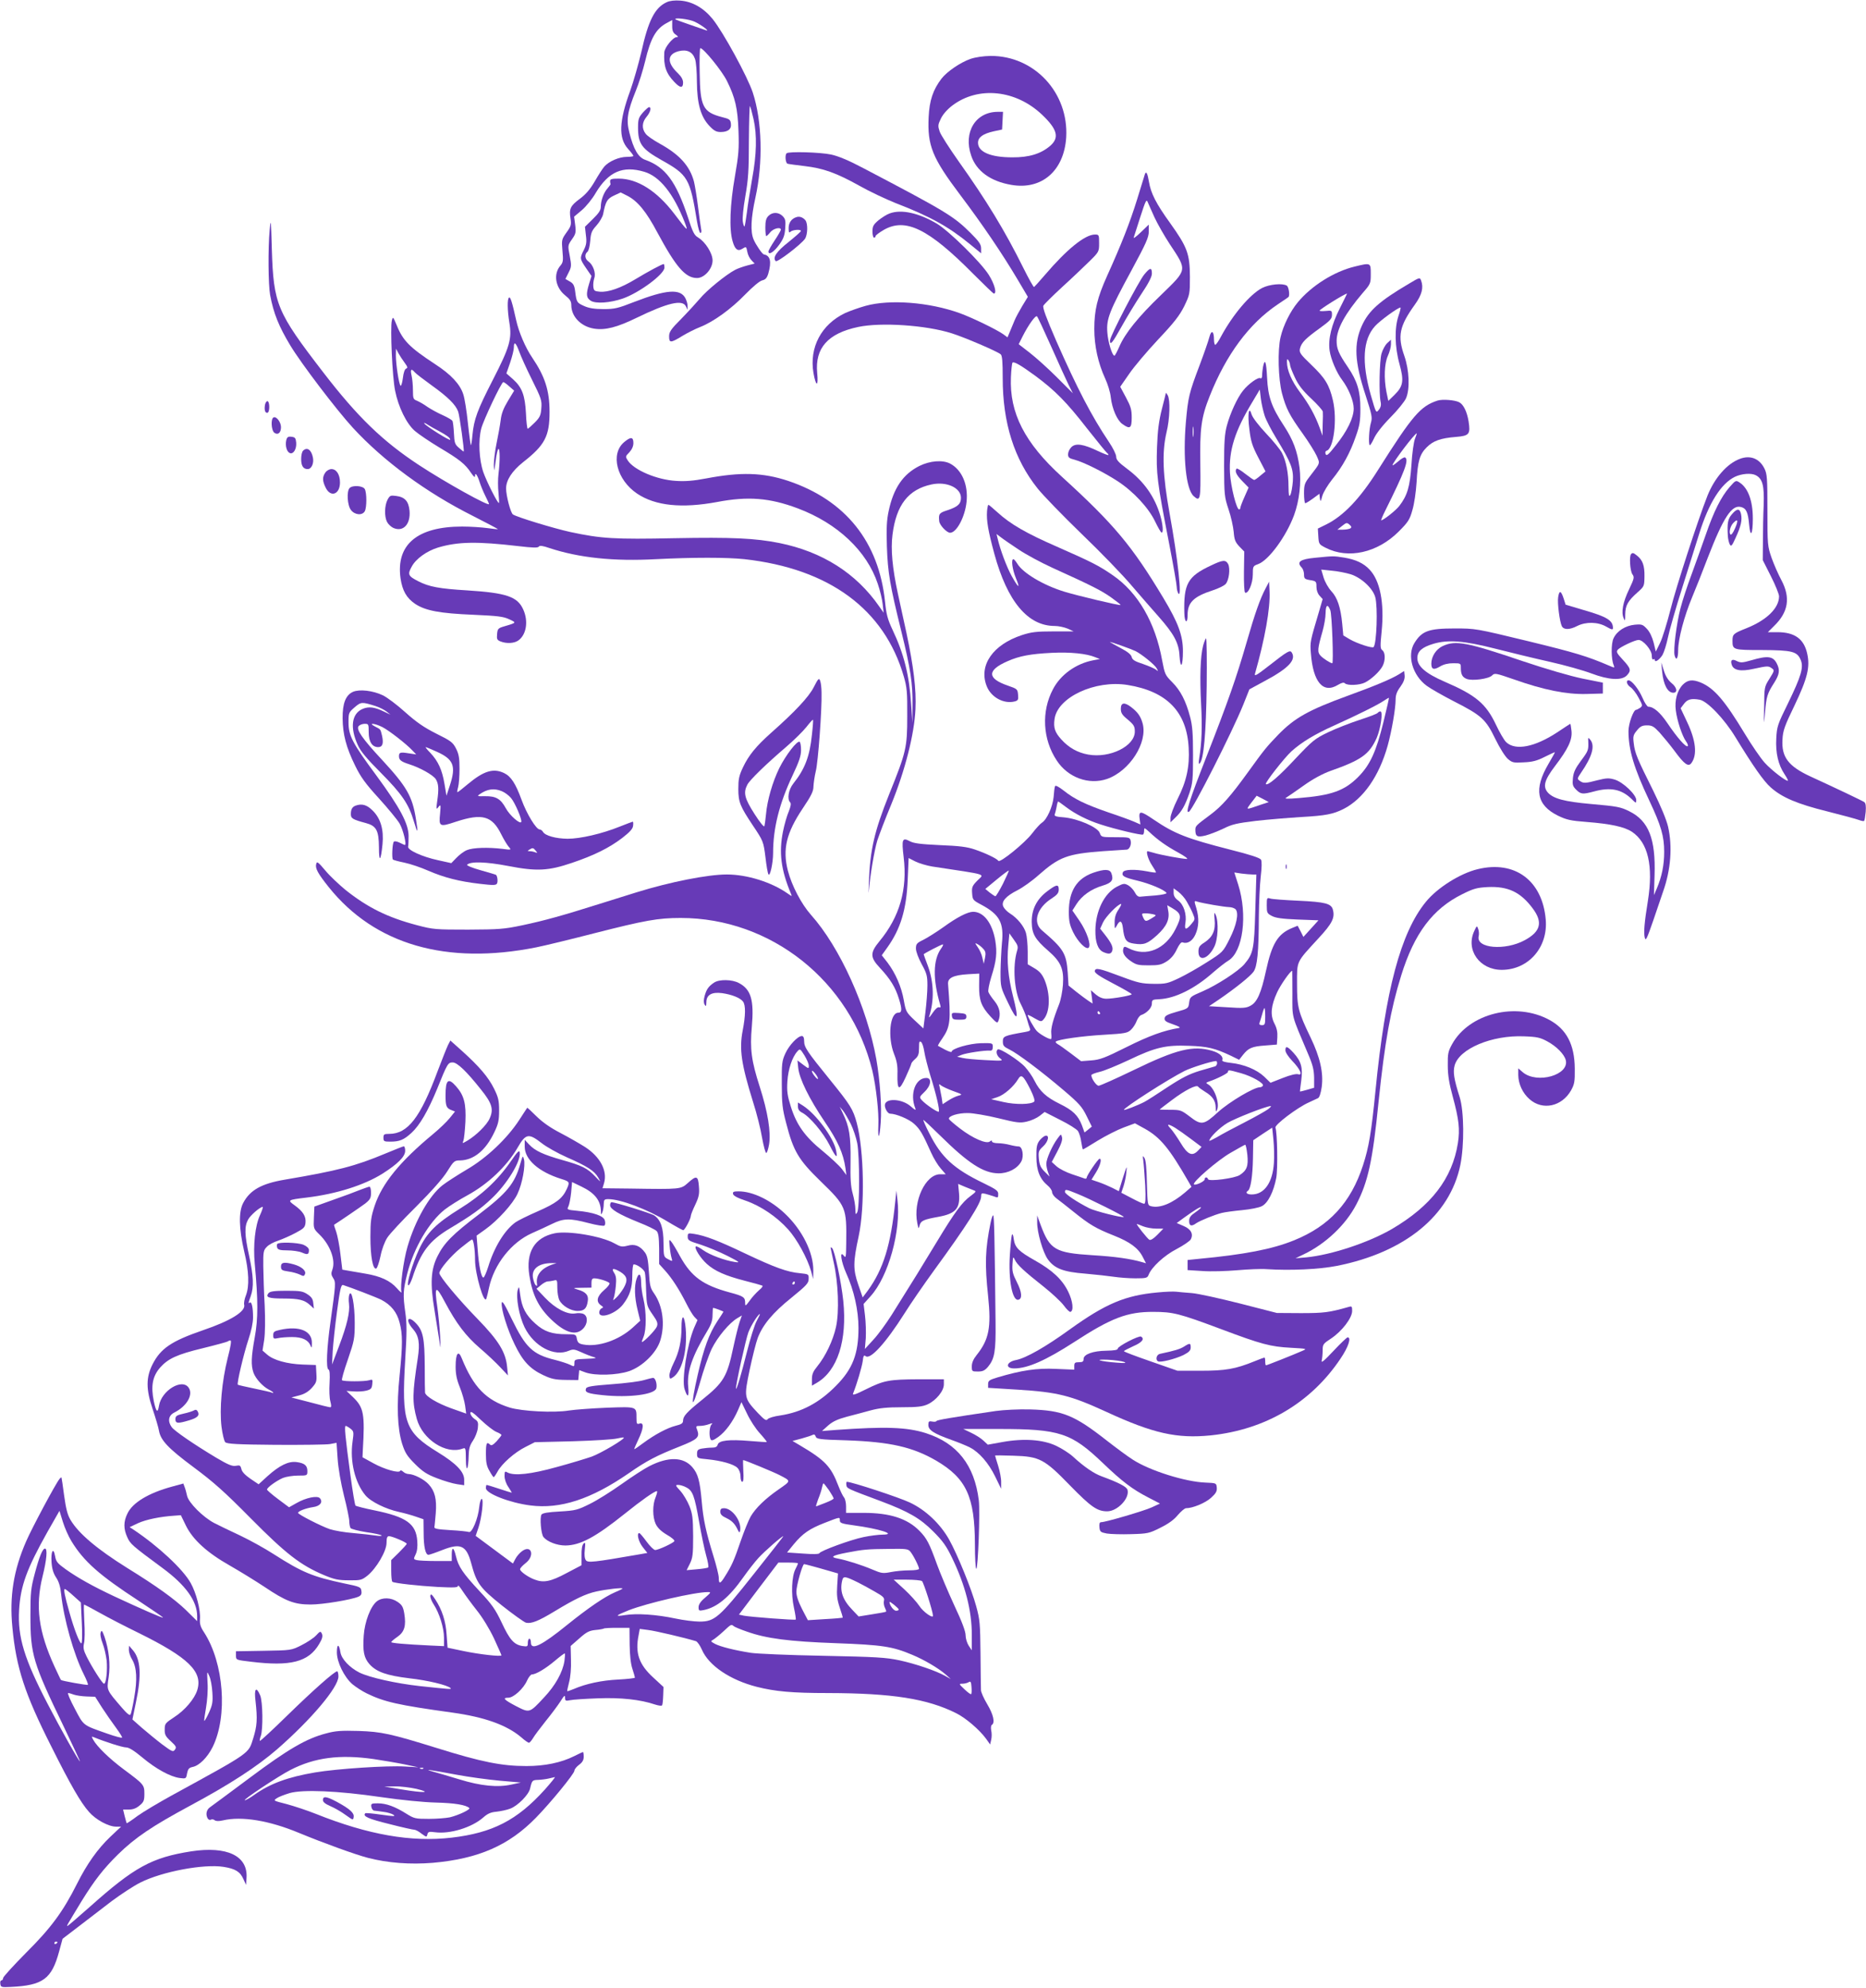 <?xml version="1.0" standalone="no"?>
<!DOCTYPE svg PUBLIC "-//W3C//DTD SVG 20010904//EN"
 "http://www.w3.org/TR/2001/REC-SVG-20010904/DTD/svg10.dtd">
<svg version="1.0" xmlns="http://www.w3.org/2000/svg"
 width="1202pt" height="1280pt" viewBox="0 0 1202 1280"
 preserveAspectRatio="xMidYMid meet">
<g transform="translate(0,1280) scale(0.1,-0.1)"
fill="#673ab7" stroke="none">
<path d="M4295 12786 c-77 -35 -119 -118 -164 -322 -18 -76 -50 -188 -71 -247
-73 -198 -77 -307 -14 -376 19 -21 34 -41 34 -45 0 -3 -19 -6 -42 -6 -50 0
-114 -28 -144 -61 -12 -13 -40 -57 -63 -97 -30 -51 -57 -83 -96 -112 -61 -45
-70 -64 -60 -127 6 -41 3 -50 -26 -90 -31 -44 -32 -47 -26 -118 6 -63 4 -75
-13 -95 -47 -54 -33 -141 31 -192 30 -24 39 -38 39 -62 0 -75 63 -139 148
-152 71 -11 148 9 273 70 200 97 295 119 317 74 l11 -23 0 23 c1 13 -6 36 -14
52 -33 63 -123 56 -330 -24 -105 -41 -125 -46 -198 -46 -59 0 -94 6 -125 20
-46 21 -48 23 -57 93 -5 40 -12 52 -35 65 l-28 16 20 40 c19 37 20 45 8 108
-13 67 -13 68 14 107 25 35 27 45 21 93 l-7 53 50 42 c27 23 68 73 90 112 82
136 174 176 312 135 99 -29 188 -140 260 -324 25 -65 21 -62 -67 54 -112 147
-237 226 -358 226 -42 0 -55 -3 -55 -15 0 -8 1 -17 3 -19 1 -3 -8 -15 -19 -28
-25 -27 -44 -79 -44 -120 0 -21 -13 -41 -51 -78 l-51 -50 6 -54 c6 -44 3 -62
-13 -95 -27 -53 -27 -57 14 -117 l35 -51 -15 -49 c-21 -69 -19 -91 10 -110 32
-21 126 -14 207 14 106 37 268 157 268 199 0 12 -2 23 -5 23 -10 0 -100 -48
-181 -97 -94 -57 -176 -86 -231 -81 -33 3 -38 6 -41 31 -2 16 1 41 6 56 12 33
-8 87 -38 108 -23 16 -26 46 -6 62 8 6 15 37 18 70 4 51 9 65 40 99 20 22 39
55 43 73 16 83 26 99 70 120 l43 20 42 -21 c67 -34 123 -102 195 -238 119
-221 180 -292 255 -292 47 0 100 59 100 113 0 46 -46 119 -92 147 -26 15 -36
35 -67 132 -76 229 -145 323 -275 369 -45 16 -75 68 -102 175 -21 82 -13 134
41 268 20 48 47 135 61 193 35 148 70 210 143 247 l31 17 0 -40 c0 -29 6 -43
23 -54 17 -13 18 -16 6 -16 -25 -1 -79 -68 -80 -99 -5 -86 11 -134 64 -189 38
-41 57 -42 57 -5 0 19 -11 39 -34 61 -71 68 -69 121 4 141 54 14 91 -3 107
-50 7 -19 12 -85 12 -146 1 -142 25 -226 80 -284 30 -32 45 -40 73 -40 47 0
71 19 66 54 -3 26 -9 30 -57 42 -123 32 -141 67 -144 284 -2 88 0 160 4 160
21 0 141 -148 172 -212 53 -107 69 -176 74 -323 4 -112 1 -152 -23 -290 -32
-182 -38 -340 -15 -418 15 -53 33 -67 62 -49 26 16 26 16 33 -20 3 -18 15 -42
27 -54 l20 -21 -47 -12 c-26 -7 -61 -19 -78 -28 -58 -30 -185 -133 -228 -186
-24 -28 -78 -87 -120 -130 -67 -67 -78 -84 -78 -113 0 -43 10 -43 85 3 33 20
85 46 116 58 86 34 199 116 289 209 50 51 93 87 110 91 21 5 30 15 39 44 22
77 13 116 -29 123 -10 2 -52 63 -66 97 -21 50 -17 137 12 269 50 226 43 494
-17 676 -34 103 -191 390 -259 474 -58 71 -130 112 -207 118 -37 3 -69 -1 -88
-10z m180 -126 c45 -21 105 -67 70 -54 -11 4 -58 20 -104 36 -47 16 -87 31
-90 33 -13 14 90 2 124 -15z m379 -627 c23 -102 20 -227 -9 -384 -13 -74 -29
-172 -34 -218 -6 -46 -13 -86 -15 -89 -3 -2 -8 11 -11 30 -4 21 3 88 16 164
19 108 23 166 23 361 1 127 4 226 7 220 4 -7 14 -44 23 -84z"/>
<path d="M6252 12421 c-66 -23 -152 -82 -187 -127 -55 -72 -78 -141 -83 -247
-9 -184 23 -263 204 -503 142 -188 270 -377 368 -542 l67 -113 -36 -59 c-19
-32 -42 -74 -50 -94 -8 -20 -22 -52 -30 -72 l-15 -36 -27 20 c-44 31 -201 107
-281 136 -197 71 -451 90 -606 47 -43 -12 -102 -33 -131 -46 -154 -73 -233
-221 -205 -386 16 -91 33 -91 24 0 -15 160 69 255 264 296 146 31 437 12 603
-41 80 -25 293 -116 315 -135 10 -8 13 -50 13 -153 0 -289 74 -522 225 -711
35 -44 163 -176 284 -293 122 -117 268 -268 324 -335 57 -66 133 -154 169
-194 101 -114 133 -172 137 -256 6 -90 22 -68 22 30 0 102 -30 183 -126 343
-202 336 -318 475 -653 780 -241 219 -339 412 -329 642 2 48 7 90 10 93 9 10
56 -18 149 -86 125 -93 199 -167 331 -337 66 -83 124 -155 129 -158 5 -3 9 -9
9 -13 0 -4 -30 8 -67 25 -94 45 -144 53 -172 25 -12 -12 -21 -32 -21 -46 0
-20 7 -26 43 -35 59 -16 188 -80 278 -139 102 -67 198 -171 240 -259 19 -39
37 -71 42 -71 12 -1 8 52 -9 110 -36 122 -106 221 -214 301 -55 41 -70 58 -70
78 0 14 -21 57 -47 95 -112 167 -204 344 -339 650 -66 152 -89 215 -83 227 5
9 59 63 121 120 62 56 140 131 175 165 62 61 63 63 63 117 0 54 -1 56 -27 56
-64 0 -181 -95 -322 -260 -35 -41 -67 -76 -70 -78 -4 -1 -35 55 -70 125 -117
236 -237 433 -415 683 -60 85 -116 172 -123 193 -12 36 -12 43 8 84 13 27 41
59 74 84 167 126 409 101 578 -60 98 -93 112 -147 53 -199 -60 -52 -137 -76
-246 -75 -140 0 -220 35 -220 94 0 35 31 58 103 74 l52 11 3 57 3 57 -33 0
c-144 0 -224 -131 -172 -282 33 -99 124 -165 257 -188 197 -35 341 90 355 305
17 287 -204 526 -487 525 -47 -1 -96 -8 -129 -19z m522 -1858 c47 -106 97
-216 111 -244 l26 -51 -103 103 c-57 57 -136 128 -175 158 l-71 55 25 50 c38
75 84 139 93 129 5 -4 47 -95 94 -200z"/>
<path d="M4141 12075 c-27 -31 -31 -43 -31 -96 0 -105 24 -138 150 -209 172
-96 185 -118 230 -397 7 -40 16 -73 22 -73 6 0 8 11 4 28 -3 15 -12 80 -20
144 -8 64 -20 136 -26 160 -27 100 -93 173 -220 243 -40 22 -81 50 -91 64 -26
33 -24 74 6 109 25 30 33 62 16 62 -5 0 -23 -16 -40 -35z"/>
<path d="M5067 11813 c-12 -11 -7 -63 6 -67 6 -2 55 -9 108 -15 122 -14 206
-44 355 -127 65 -37 170 -86 232 -111 221 -85 342 -152 480 -265 l72 -59 0 31
c0 26 -12 44 -67 99 -110 110 -163 141 -689 417 -96 51 -164 79 -210 89 -70
15 -275 21 -287 8z"/>
<path d="M7375 11679 c-2 -8 -25 -80 -50 -162 -46 -149 -102 -291 -193 -492
-64 -142 -83 -222 -83 -343 0 -110 25 -221 70 -319 16 -34 33 -88 36 -120 9
-76 41 -149 75 -173 49 -35 60 -28 60 41 0 52 -6 72 -37 130 l-37 69 57 82
c31 46 115 145 187 222 103 109 138 154 168 214 36 75 37 78 37 191 -1 147
-17 190 -127 344 -91 126 -125 193 -137 267 -9 54 -18 71 -26 49z m62 -279
c19 -41 63 -118 97 -170 115 -174 117 -162 -56 -330 -145 -139 -231 -246 -268
-332 -14 -32 -28 -58 -31 -58 -15 0 -42 89 -46 150 -7 86 13 137 156 400 94
174 111 212 111 250 l0 44 -51 -49 c-29 -28 -49 -43 -46 -34 3 9 22 69 43 134
33 102 39 115 47 94 6 -13 25 -58 44 -99z"/>
<path d="M7371 11033 c-37 -45 -221 -398 -221 -425 0 -36 16 -16 75 90 33 59
90 153 127 209 47 70 68 111 68 132 0 41 -12 39 -49 -6z"/>
<path d="M5731 11426 c-18 -6 -51 -27 -72 -44 -33 -28 -39 -39 -39 -73 0 -21
5 -39 10 -39 6 0 10 4 10 10 0 5 24 23 53 40 140 80 288 8 577 -284 69 -69
128 -126 132 -126 21 0 4 63 -33 121 -52 82 -257 283 -334 329 -117 69 -228
94 -304 66z"/>
<path d="M4950 11410 c-15 -15 -20 -33 -20 -75 0 -30 3 -55 6 -55 3 0 15 11
26 25 19 24 68 36 68 16 0 -5 -18 -36 -40 -69 -22 -33 -40 -65 -40 -71 0 -26
35 -4 69 43 28 39 36 60 39 106 4 49 1 61 -17 79 -26 26 -65 27 -91 1z"/>
<path d="M5130 11402 c-32 -10 -50 -36 -50 -71 0 -27 3 -32 12 -23 13 13 68
17 67 5 0 -5 -36 -36 -79 -71 -78 -61 -105 -101 -83 -123 10 -10 160 105 188
143 18 27 20 98 3 120 -16 19 -38 27 -58 20z"/>
<path d="M1737 11319 c-11 -120 -9 -353 3 -418 22 -119 57 -204 130 -325 69
-115 299 -417 403 -530 198 -215 473 -417 772 -567 90 -46 163 -84 162 -86 -2
-1 -32 2 -67 7 -36 5 -109 10 -163 10 -289 0 -427 -116 -397 -333 12 -80 38
-126 93 -164 67 -45 160 -62 377 -71 155 -7 192 -11 230 -29 48 -22 48 -22
-30 -45 -42 -12 -45 -16 -48 -51 -3 -32 0 -38 23 -47 39 -15 87 -12 113 6 53
37 67 125 32 201 -37 82 -109 106 -360 122 -181 11 -246 23 -316 59 -65 33
-70 44 -42 94 27 51 98 101 170 123 129 38 251 40 517 9 93 -11 126 -12 132
-3 5 8 24 6 70 -10 189 -62 411 -86 686 -71 233 12 456 12 568 0 547 -61 902
-323 1027 -756 20 -69 23 -101 22 -254 0 -203 -6 -230 -117 -505 -94 -235
-122 -355 -130 -560 -2 -60 -3 -90 -1 -65 9 105 36 265 55 328 12 37 52 142
90 233 88 215 149 452 156 614 6 126 -12 273 -58 490 -17 77 -41 190 -55 252
-36 166 -47 287 -35 380 24 192 102 292 251 324 97 21 190 -21 190 -86 0 -39
-20 -58 -87 -80 -53 -17 -58 -23 -53 -70 2 -26 49 -75 70 -75 42 0 96 102 106
198 12 111 -30 208 -107 248 -48 24 -128 18 -197 -16 -105 -53 -167 -143 -198
-292 -12 -56 -15 -109 -11 -228 6 -168 19 -245 93 -545 59 -239 74 -337 72
-475 l-1 -115 -8 120 c-11 186 -46 325 -120 481 -31 66 -40 99 -48 180 -40
386 -255 654 -624 778 -163 54 -306 58 -527 16 -84 -16 -137 -20 -196 -16
-123 7 -270 70 -310 131 -16 25 -16 27 10 53 17 19 26 39 26 60 0 40 -17 41
-59 6 -91 -76 -49 -243 83 -332 118 -79 288 -96 515 -54 199 38 339 27 520
-41 256 -96 445 -275 515 -485 15 -43 29 -103 32 -133 l6 -54 -28 40 c-149
215 -367 353 -644 409 -156 31 -305 38 -675 31 -388 -8 -471 -3 -672 40 -105
23 -345 96 -369 113 -15 10 -44 121 -44 167 0 54 38 112 109 169 141 110 171
168 171 324 0 138 -30 229 -112 350 -43 63 -86 163 -103 240 -26 117 -37 152
-46 146 -12 -7 -11 -81 2 -161 18 -104 2 -158 -106 -368 -100 -195 -122 -253
-132 -358 -3 -37 -8 -66 -10 -63 -2 2 -11 66 -19 142 -8 77 -21 160 -30 186
-21 65 -80 128 -182 194 -163 107 -207 151 -247 251 -23 55 -24 56 -31 29 -11
-47 3 -364 21 -451 21 -106 74 -214 128 -260 23 -20 94 -68 157 -106 130 -77
167 -107 204 -163 18 -26 26 -33 26 -20 0 27 15 6 30 -41 7 -22 23 -61 36 -87
13 -26 24 -50 24 -53 0 -17 -279 138 -450 250 -236 155 -397 311 -618 598
-299 388 -320 438 -331 792 -5 192 -7 203 -14 124z m1607 -781 c10 -29 47
-111 83 -183 60 -120 64 -134 60 -183 -3 -45 -9 -59 -42 -92 -22 -22 -42 -40
-46 -40 -3 0 -9 44 -11 98 -6 118 -26 169 -83 220 l-43 38 24 69 c13 39 24 82
24 98 0 42 13 32 34 -25z m-737 -74 c19 -26 21 -33 9 -37 -9 -4 -17 -27 -21
-62 -4 -31 -11 -53 -15 -48 -11 11 -30 140 -30 195 l1 43 16 -30 c9 -16 27
-44 40 -61z m64 -60 c7 -9 57 -47 111 -86 102 -73 153 -123 169 -167 9 -22 41
-253 36 -258 -1 -1 -15 10 -31 24 -26 22 -29 32 -32 94 -2 38 -6 74 -10 80 -4
6 -31 22 -62 36 -30 13 -74 37 -98 53 -23 17 -54 34 -68 40 -24 9 -26 15 -26
67 0 32 -4 75 -9 96 -9 39 -2 47 20 21z m610 -92 l31 -27 -40 -66 c-29 -48
-42 -81 -47 -125 -4 -32 -16 -98 -26 -146 -10 -48 -18 -111 -18 -140 2 -50 2
-49 12 25 5 42 13 77 18 77 10 0 10 -80 0 -162 -4 -31 -4 -85 0 -120 3 -35 5
-64 3 -66 -6 -8 -79 136 -101 199 -27 80 -33 203 -13 280 14 54 130 299 142
299 4 0 22 -12 39 -28z m-454 -287 c53 -29 73 -44 73 -56 0 -10 -157 88 -167
105 -4 6 5 3 20 -7 15 -10 49 -29 74 -42z"/>
<path d="M8727 11084 c-133 -32 -278 -123 -367 -230 -48 -58 -93 -147 -111
-224 -20 -84 -15 -270 9 -362 26 -98 48 -141 133 -259 38 -53 78 -117 90 -143
23 -53 26 -42 -46 -136 -31 -40 -35 -52 -35 -107 0 -35 4 -63 8 -63 4 0 27 14
49 30 l42 31 3 -28 c4 -26 5 -25 16 15 7 24 36 71 63 105 67 82 116 171 152
276 26 72 30 101 30 181 0 111 -20 177 -81 267 -60 88 -72 118 -72 170 1 76
54 173 169 308 50 57 51 61 51 122 0 72 0 72 -103 47z m-96 -268 c-54 -106
-77 -200 -66 -274 8 -55 45 -142 81 -189 41 -55 74 -134 74 -183 0 -60 -42
-146 -116 -238 -47 -60 -59 -70 -65 -55 -4 10 -1 19 6 21 46 11 70 201 41 325
-23 99 -50 143 -139 228 -73 70 -79 80 -73 106 10 38 36 64 129 131 66 48 77
60 77 85 0 28 -2 29 -40 25 -22 -2 -40 -1 -40 2 0 8 160 108 177 110 1 0 -20
-42 -46 -94z m-321 -366 c0 -8 14 -44 31 -80 22 -48 50 -84 104 -135 41 -38
75 -77 76 -85 1 -8 1 -46 -1 -85 l-1 -70 -18 50 c-29 80 -69 153 -128 231 -53
71 -83 141 -83 193 0 20 2 23 10 11 5 -8 10 -22 10 -30z"/>
<path d="M9075 10973 c-190 -112 -258 -173 -302 -269 -53 -117 -48 -232 23
-447 41 -127 45 -145 35 -178 -12 -40 -17 -136 -8 -145 3 -3 15 16 27 42 13
30 53 82 105 135 47 47 93 104 102 125 26 60 21 181 -11 273 -45 128 -32 191
68 330 46 64 57 110 40 155 -8 21 -9 21 -79 -21z m-66 -205 c-27 -79 -25 -201
6 -312 30 -109 24 -143 -33 -199 l-39 -38 -12 57 c-17 88 -14 182 9 233 11 24
20 57 20 74 l0 30 -24 -22 c-13 -12 -30 -43 -37 -68 -13 -47 -17 -255 -6 -308
5 -21 2 -37 -11 -53 -18 -23 -18 -23 -52 95 -60 211 -51 357 27 443 31 35 148
120 164 120 3 0 -2 -24 -12 -52z"/>
<path d="M8130 10946 c-78 -41 -189 -172 -265 -313 -15 -29 -32 -53 -37 -53
-4 0 -8 15 -8 33 0 57 -17 66 -30 16 -6 -24 -35 -107 -64 -184 -66 -174 -73
-203 -87 -362 -20 -230 1 -433 50 -477 43 -39 46 -23 43 200 -4 234 6 308 60
443 106 268 255 468 438 591 36 24 67 45 69 47 11 8 3 66 -10 74 -27 17 -112
9 -159 -15z m-443 -953 c-2 -16 -4 -3 -4 27 0 30 2 43 4 28 2 -16 2 -40 0 -55z"/>
<path d="M8136 10439 c-3 -17 -6 -42 -6 -56 0 -14 -4 -22 -11 -18 -14 9 -77
-36 -112 -80 -37 -46 -82 -144 -104 -225 -14 -52 -18 -103 -18 -260 1 -187 2
-199 29 -280 16 -47 30 -112 33 -145 4 -50 10 -65 36 -93 l32 -33 -2 -129 c-1
-71 2 -132 7 -135 20 -12 50 59 50 115 0 54 1 56 34 68 69 25 182 180 232 316
34 93 47 208 35 305 -14 107 -41 179 -102 272 -79 120 -101 185 -107 307 -5
103 -14 129 -26 71z m10 -314 c8 -27 43 -94 76 -148 96 -158 111 -197 106
-276 -3 -37 -10 -76 -16 -87 -9 -15 -11 -5 -12 53 0 86 -15 164 -42 217 -11
21 -57 78 -102 125 -48 51 -86 101 -93 121 -18 62 -28 6 -15 -94 9 -76 18
-106 57 -181 l47 -90 -33 -27 c-18 -16 -36 -28 -40 -28 -4 0 -30 18 -57 39
-27 22 -53 37 -56 34 -14 -15 -3 -40 36 -80 l41 -42 -26 -59 c-15 -33 -27 -65
-27 -71 0 -6 -4 -11 -8 -11 -17 0 -54 147 -59 235 -8 145 31 270 145 458 l47
79 7 -59 c4 -32 15 -80 24 -108z"/>
<path d="M7510 10270 c0 -3 -12 -50 -26 -105 -19 -75 -27 -136 -31 -245 -6
-166 0 -220 78 -619 27 -139 49 -265 49 -280 0 -14 5 -33 10 -41 26 -40 -3
224 -56 515 -44 242 -50 392 -20 520 22 89 25 210 8 240 -6 11 -12 18 -12 15z"/>
<path d="M9260 10221 c-110 -36 -161 -95 -381 -443 -118 -188 -225 -300 -337
-355 l-53 -26 3 -50 c3 -49 4 -52 48 -74 145 -74 333 -32 470 105 60 60 71 76
88 138 12 39 23 117 27 179 7 137 20 180 65 225 42 42 89 59 188 67 86 7 95
17 82 100 -10 62 -33 109 -60 123 -28 15 -109 21 -140 11z m-145 -245 c-8 -19
-19 -95 -23 -168 -10 -142 -26 -197 -78 -265 -21 -28 -103 -93 -117 -93 -2 0
8 26 24 58 128 257 156 331 130 347 -6 3 -26 -9 -45 -26 -20 -17 -36 -28 -36
-24 0 16 143 205 156 205 1 0 -3 -15 -11 -34z m-417 -578 c-7 -4 -29 -8 -48
-8 l-35 0 30 24 c28 22 31 23 48 8 13 -12 15 -17 5 -24z"/>
<path d="M1707 10194 c-6 -33 1 -56 17 -51 14 5 14 69 0 74 -6 2 -14 -8 -17
-23z"/>
<path d="M1763 10113 c-20 -7 -16 -83 4 -99 24 -17 43 0 43 36 0 32 -29 70
-47 63z"/>
<path d="M1844 9966 c-8 -35 3 -75 23 -83 23 -9 44 26 41 67 -3 30 -7 35 -30
38 -22 3 -29 -2 -34 -22z"/>
<path d="M1952 9898 c-7 -7 -12 -30 -12 -53 0 -44 13 -65 42 -65 24 0 41 36
34 73 -10 52 -38 71 -64 45z"/>
<path d="M11208 9846 c-82 -30 -163 -122 -209 -237 -62 -157 -204 -594 -238
-732 -22 -87 -52 -184 -67 -215 l-28 -57 -14 58 c-9 35 -25 69 -43 88 -27 29
-33 31 -79 27 -60 -6 -114 -40 -136 -87 -17 -34 -16 -135 1 -174 7 -18 6 -18
-31 -2 -140 60 -216 83 -520 157 -339 82 -339 82 -474 82 -167 0 -211 -16
-259 -94 -49 -80 -12 -208 79 -275 26 -19 105 -64 175 -100 179 -91 206 -116
267 -242 30 -61 63 -113 81 -129 28 -24 37 -26 102 -22 55 2 86 10 135 35 36
18 65 31 66 30 1 -1 -18 -35 -42 -76 -95 -162 -76 -264 61 -332 56 -27 81 -33
187 -41 153 -12 241 -31 290 -63 104 -69 139 -219 103 -445 -23 -142 -28 -205
-20 -237 6 -24 13 -9 55 112 26 77 54 160 63 185 50 141 61 290 32 418 -11 46
-46 130 -95 230 -104 208 -119 244 -126 306 -6 46 -3 55 21 84 21 26 34 32 65
32 32 0 44 -7 81 -47 24 -27 67 -79 96 -118 63 -86 89 -104 108 -78 39 52 30
144 -28 266 l-41 87 21 28 c22 30 48 37 102 27 49 -9 159 -124 230 -241 113
-185 182 -284 228 -324 72 -64 170 -106 364 -154 96 -24 187 -49 203 -55 16
-6 31 -9 34 -6 3 3 7 29 10 58 3 37 0 56 -9 63 -13 9 -179 88 -349 166 -140
65 -185 124 -178 237 3 57 13 86 77 218 84 176 102 248 82 336 -21 94 -81 137
-192 137 l-61 0 40 40 c92 89 107 182 47 295 -20 37 -48 101 -63 143 -26 75
-27 83 -27 307 0 206 -2 234 -19 268 -32 65 -91 88 -158 63z m103 -106 c43
-23 54 -67 50 -190 -3 -63 -5 -169 -5 -236 l-1 -120 53 -105 c29 -57 52 -115
52 -128 0 -76 -80 -154 -211 -206 -83 -33 -89 -38 -89 -80 0 -59 3 -60 192
-60 194 -1 225 -9 248 -65 19 -47 2 -104 -81 -275 -69 -140 -73 -152 -77 -230
-5 -94 13 -169 53 -229 14 -21 24 -40 22 -42 -8 -8 -107 68 -150 116 -26 29
-83 112 -127 185 -130 215 -197 294 -285 331 -52 21 -83 18 -115 -14 -36 -37
-54 -102 -45 -166 8 -66 41 -164 65 -198 11 -15 16 -29 11 -32 -12 -8 -68 56
-130 148 -47 69 -89 106 -123 106 -7 0 -24 25 -37 56 -24 56 -70 114 -90 114
-20 0 -12 -29 13 -45 12 -8 36 -38 51 -67 27 -49 27 -52 10 -65 -11 -7 -22
-13 -26 -13 -17 0 -49 -89 -49 -137 0 -120 35 -238 134 -447 76 -161 96 -230
96 -330 0 -85 -15 -159 -47 -235 l-19 -44 4 127 c8 235 -38 352 -163 413 -56
28 -78 32 -249 47 -168 15 -239 34 -275 73 -34 39 -23 80 45 170 85 111 113
170 107 227 -3 25 -6 46 -8 46 -1 0 -39 -25 -84 -55 -145 -95 -268 -119 -328
-64 -14 13 -44 65 -67 114 -64 135 -130 190 -330 276 -122 53 -176 99 -176
152 0 44 30 70 103 92 94 28 197 20 394 -30 98 -25 258 -64 357 -86 98 -22
218 -56 268 -75 111 -42 195 -47 228 -12 29 31 25 45 -26 100 -39 42 -44 51
-33 65 16 18 111 63 134 63 30 0 85 -65 85 -100 0 -18 4 -29 10 -25 6 3 10 2
10 -4 0 -19 29 1 49 32 10 18 26 68 35 112 9 44 50 188 92 320 41 132 91 289
110 350 62 198 140 321 229 365 44 21 106 26 136 10z"/>
<path d="M11142 9665 c-55 -63 -103 -158 -155 -310 -25 -71 -66 -186 -91 -254
-26 -69 -58 -166 -71 -217 -26 -99 -47 -269 -38 -303 10 -39 23 -21 23 33 0
72 39 219 90 341 23 55 69 170 101 255 100 258 154 341 213 326 34 -8 46 -33
53 -112 8 -90 24 -67 24 37 0 114 -30 197 -86 233 -23 15 -25 14 -63 -29z"/>
<path d="M11156 9489 c-26 -30 -31 -57 -26 -139 1 -19 7 -44 12 -54 9 -17 14
-12 38 41 35 76 43 114 35 153 -8 38 -26 38 -59 -1z m21 -89 c-13 -31 -25 -46
-30 -41 -12 12 -1 55 19 75 28 29 33 17 11 -34z"/>
<path d="M9294 8641 c-43 -20 -74 -67 -74 -114 0 -37 16 -42 56 -18 23 14 52
21 85 21 48 0 49 -1 49 -29 0 -43 10 -61 38 -72 36 -14 141 0 163 22 17 17 22
16 141 -25 192 -68 337 -97 466 -94 l107 3 0 35 0 35 -130 26 c-78 16 -233 61
-385 112 -363 123 -432 136 -516 98z"/>
<path d="M11281 8549 c-57 -16 -68 -17 -93 -5 -30 16 -43 7 -33 -23 11 -37 58
-46 141 -27 90 19 95 20 118 3 17 -12 16 -16 -16 -67 -33 -52 -33 -55 -34
-179 -2 -126 -2 -126 6 -36 8 100 14 120 59 190 34 54 38 82 16 124 -24 47
-59 51 -164 20z"/>
<path d="M10707 8475 c8 -83 35 -134 71 -135 30 0 25 33 -9 61 -23 19 -40 45
-51 81 l-17 53 6 -60z"/>
<path d="M10231 8025 c2 -54 0 -60 -48 -124 -36 -49 -47 -73 -51 -111 -4 -42
-1 -52 21 -74 30 -30 42 -31 117 -11 104 28 174 14 238 -47 31 -31 32 -31 32
-9 0 35 -85 116 -139 132 -37 11 -53 10 -110 -4 -79 -21 -92 -21 -115 -4 -17
12 -17 15 9 53 71 103 90 171 60 210 -15 18 -16 18 -14 -11z"/>
<path d="M2096 9758 c-20 -28 -20 -54 2 -98 32 -65 92 -43 92 34 0 51 -23 86
-55 86 -13 0 -31 -10 -39 -22z"/>
<path d="M2252 9658 c-20 -20 -15 -112 9 -142 25 -32 73 -36 89 -7 13 25 13
117 0 142 -12 22 -78 27 -98 7z"/>
<path d="M2496 9582 c-19 -37 -21 -107 -3 -142 7 -14 25 -31 39 -38 64 -30
114 22 106 110 -6 61 -30 88 -86 95 -37 5 -41 3 -56 -25z"/>
<path d="M6358 9508 c-4 -61 7 -125 47 -273 84 -308 216 -465 389 -465 24 0
61 -8 83 -17 l39 -18 -130 0 c-111 0 -142 -4 -204 -24 -185 -61 -278 -193
-227 -326 27 -73 110 -119 181 -101 22 6 25 11 22 43 -3 36 -5 38 -66 59 -134
46 -135 99 -2 157 77 34 147 47 285 54 121 6 224 -5 280 -28 l30 -12 -43 -8
c-110 -21 -210 -92 -259 -186 -76 -143 -67 -322 24 -459 72 -110 206 -159 324
-119 146 51 264 235 229 359 -13 45 -30 70 -74 104 -43 33 -66 29 -66 -11 0
-27 8 -40 45 -70 39 -33 45 -43 45 -77 0 -94 -161 -173 -300 -148 -68 12 -125
44 -173 97 -42 46 -52 76 -44 132 19 140 262 253 471 219 253 -41 381 -173
393 -405 7 -120 -14 -216 -72 -330 -25 -50 -45 -104 -45 -120 l0 -29 31 30
c42 40 63 78 91 159 21 63 23 88 23 245 0 139 -4 189 -19 245 -27 103 -62 170
-115 223 -46 46 -48 52 -65 141 -44 244 -156 436 -317 547 -91 63 -137 86
-362 185 -197 86 -299 145 -381 220 -30 27 -56 49 -59 49 -3 0 -7 -19 -9 -42z
m205 -247 c48 -32 145 -84 215 -116 256 -116 315 -146 379 -191 35 -25 63 -47
61 -49 -5 -5 -282 61 -363 86 -136 42 -266 120 -302 180 -10 16 -21 29 -25 29
-16 0 -7 -66 16 -122 30 -73 17 -66 -28 15 -31 56 -73 167 -90 241 l-7 28 28
-21 c15 -12 68 -48 116 -80z m752 -653 c41 -21 125 -89 136 -111 11 -20 11
-21 -4 -9 -9 8 -47 24 -84 37 -53 17 -69 27 -73 45 -4 16 -26 34 -70 57 -36
19 -67 37 -70 39 -6 7 138 -45 165 -58z"/>
<path d="M10507 9233 c-13 -12 -7 -108 8 -130 14 -19 12 -27 -21 -97 -40 -83
-52 -147 -35 -186 9 -22 10 -19 10 25 1 58 17 86 80 142 43 38 43 40 44 103 1
69 -12 104 -47 132 -23 19 -30 21 -39 11z"/>
<path d="M8471 9209 c-96 -9 -121 -27 -86 -63 8 -8 15 -28 15 -44 0 -27 4 -31
40 -37 38 -6 40 -9 40 -43 0 -22 8 -44 20 -57 l20 -22 -26 -89 c-54 -182 -56
-187 -50 -259 14 -187 79 -263 175 -204 24 14 37 17 44 10 16 -16 94 -13 130
5 41 21 95 71 113 106 19 36 18 88 -2 102 -13 10 -14 25 -4 122 18 182 -10
326 -78 397 -38 41 -90 65 -163 77 -70 11 -67 11 -188 -1z m229 -106 c69 -22
143 -90 159 -148 17 -64 9 -300 -11 -321 -9 -9 -106 23 -153 50 l-42 25 -7 75
c-10 105 -31 169 -71 211 -19 21 -40 58 -49 87 l-15 51 67 -7 c37 -3 92 -14
122 -23z m-131 -231 c11 -25 22 -342 13 -342 -11 0 -60 31 -76 49 -21 23 -19
44 13 156 11 39 20 91 20 118 1 53 13 61 30 19z"/>
<path d="M7800 9159 c-150 -70 -176 -118 -171 -306 1 -62 21 -73 21 -13 0 81
38 119 161 159 37 12 74 30 84 41 22 24 31 100 16 129 -16 28 -34 27 -111 -10z"/>
<path d="M8153 9013 c-35 -65 -70 -164 -123 -349 -66 -228 -119 -380 -261
-742 -108 -275 -136 -364 -110 -348 27 17 279 514 350 690 l39 98 96 52 c156
83 207 137 177 185 -11 18 -27 9 -147 -85 -77 -60 -95 -71 -90 -52 64 225 99
421 94 529 l-3 64 -22 -42z"/>
<path d="M10037 8955 c-6 -38 10 -160 24 -187 13 -24 51 -23 99 2 56 28 133
27 188 -5 33 -19 42 -21 42 -9 0 50 -37 73 -194 118 l-111 33 -13 41 c-17 51
-28 53 -35 7z"/>
<path d="M7750 8643 c-18 -69 -22 -205 -13 -377 8 -143 4 -250 -12 -346 -5
-32 -4 -42 3 -35 26 24 41 193 45 498 2 169 0 307 -4 307 -3 0 -12 -21 -19
-47z"/>
<path d="M9010 8458 c-47 -29 -156 -75 -330 -138 -252 -92 -341 -142 -447
-251 -76 -79 -89 -95 -193 -239 -112 -155 -170 -221 -243 -275 -93 -69 -97
-73 -97 -97 0 -44 12 -50 66 -37 27 7 78 27 114 44 56 28 86 35 209 50 79 9
212 20 295 25 156 9 203 18 271 52 127 65 229 211 284 408 26 94 51 239 51
295 0 31 8 53 31 84 21 29 29 52 27 72 l-3 29 -35 -22z m-99 -309 c-46 -187
-85 -273 -161 -350 -89 -90 -173 -120 -384 -137 -71 -6 -94 -5 -82 2 10 6 61
41 113 78 60 43 122 76 171 94 202 71 252 107 300 213 26 61 42 171 24 171 -6
0 -13 -4 -17 -9 -3 -6 -56 -26 -118 -46 -61 -20 -153 -56 -203 -80 -85 -41
-99 -53 -209 -169 -106 -114 -178 -176 -191 -164 -7 8 120 170 165 211 66 59
148 109 277 167 142 64 278 131 319 159 16 11 30 19 32 18 1 -2 -15 -73 -36
-158z m-787 -529 c-105 -36 -100 -37 -63 13 l34 44 39 -20 39 -21 -49 -16z"/>
<path d="M5242 8376 c-32 -63 -122 -159 -277 -296 -94 -84 -142 -142 -179
-220 -26 -55 -30 -77 -30 -140 0 -84 12 -112 94 -235 67 -100 68 -103 81 -206
6 -52 14 -100 19 -108 10 -18 30 73 30 137 0 161 40 319 126 501 42 89 54 125
54 162 0 26 -4 50 -9 53 -16 10 -89 -85 -131 -169 -43 -88 -78 -206 -86 -300
-3 -33 -8 -66 -10 -74 -3 -8 -31 27 -64 79 -64 100 -73 136 -46 188 16 31 119
131 251 244 50 43 108 100 130 128 21 27 40 48 42 46 2 -1 -1 -45 -7 -97 -14
-138 -45 -220 -120 -314 -31 -39 -41 -100 -20 -121 7 -7 4 -25 -9 -58 -11 -25
-28 -83 -37 -128 -28 -137 -13 -249 51 -402 8 -19 7 -18 -22 2 -102 72 -260
122 -391 122 -123 0 -366 -48 -582 -115 -47 -15 -155 -48 -240 -75 -238 -75
-353 -107 -495 -137 -119 -25 -149 -27 -350 -28 -209 0 -225 1 -327 28 -191
50 -320 114 -463 228 -41 34 -100 89 -129 124 -47 56 -55 61 -59 43 -8 -28 10
-61 81 -150 296 -369 757 -503 1337 -387 55 11 224 52 375 91 326 83 409 98
555 98 582 0 1093 -407 1234 -982 24 -102 43 -268 39 -353 -4 -100 8 -86 15
17 8 103 -5 277 -28 408 -61 338 -235 722 -421 930 -62 70 -124 188 -149 285
-35 137 -10 242 95 399 56 83 70 112 70 143 1 21 7 65 15 98 15 59 40 398 37
505 0 30 -4 65 -9 77 -7 20 -12 16 -41 -41z"/>
<path d="M2274 8346 c-47 -21 -68 -74 -67 -171 1 -103 23 -187 80 -303 36 -74
66 -116 153 -211 59 -65 120 -139 134 -163 23 -40 47 -138 34 -138 -3 0 -18 7
-34 15 -17 8 -32 11 -37 6 -10 -10 -14 -107 -6 -115 3 -3 36 -12 75 -20 38 -8
106 -31 151 -51 104 -45 202 -70 333 -85 85 -10 104 -10 111 1 7 11 4 45 -5
56 -1 2 -46 15 -99 30 -54 15 -93 31 -88 36 22 22 122 19 263 -8 186 -36 260
-32 413 20 142 48 239 96 323 160 49 38 68 59 70 78 2 15 1 27 -2 27 -2 0 -39
-14 -82 -31 -116 -47 -256 -79 -338 -79 -77 1 -144 20 -158 44 -5 9 -15 16
-22 16 -22 0 -83 100 -116 190 -39 107 -69 152 -113 173 -69 33 -131 14 -233
-71 -34 -29 -64 -52 -67 -52 -3 0 -1 15 4 32 5 18 9 71 9 118 0 69 -4 94 -22
130 -21 41 -33 50 -128 97 -81 41 -127 73 -200 138 -52 47 -117 96 -145 109
-63 30 -149 40 -191 22z m146 -92 c25 -8 56 -24 70 -35 l25 -20 -40 19 c-62
30 -99 35 -139 18 -71 -30 -83 -120 -31 -233 17 -39 58 -88 147 -177 138 -139
181 -203 214 -314 25 -85 29 -80 13 17 -23 145 -60 208 -218 379 -127 136
-168 196 -151 217 7 8 24 15 39 15 25 0 26 -2 26 -54 0 -61 22 -96 61 -96 28
0 36 23 25 73 -11 44 -7 40 -46 60 -47 25 -2 21 48 -4 43 -22 154 -108 195
-152 l23 -24 -48 7 c-55 9 -63 6 -63 -19 0 -24 15 -35 65 -51 70 -22 154 -69
172 -96 18 -29 21 -62 9 -144 -7 -51 -6 -54 8 -36 15 19 16 16 11 -40 -9 -87
-5 -90 103 -54 168 55 232 38 291 -82 17 -34 39 -70 49 -81 17 -19 16 -20 -42
-12 -94 11 -190 8 -228 -8 -20 -8 -50 -31 -68 -50 l-33 -34 -86 19 c-102 22
-198 66 -192 88 2 8 3 39 3 69 -1 79 -56 182 -206 386 -157 212 -181 259 -181
344 0 61 1 64 39 97 42 36 47 36 136 8z m392 -293 c110 -49 127 -92 86 -217
l-22 -67 -13 77 c-15 90 -41 146 -91 199 -20 20 -33 37 -30 37 3 0 35 -13 70
-29z m421 -255 c18 -7 45 -27 59 -44 26 -31 71 -137 66 -153 -6 -19 -75 41
-100 88 -33 60 -63 78 -134 77 -49 -1 -52 0 -35 12 50 35 94 41 144 20z m218
-383 c12 -15 12 -16 -4 -10 -10 4 -26 7 -35 7 -15 0 -15 2 -2 10 21 13 25 13
41 -7z"/>
<path d="M6796 7738 c-3 -7 -7 -38 -9 -69 -6 -63 -44 -147 -76 -166 -11 -7
-39 -38 -62 -68 -46 -61 -208 -193 -218 -177 -9 14 -79 48 -152 73 -50 17 -99
23 -224 28 -124 6 -168 11 -194 25 -49 26 -54 14 -40 -103 25 -207 -26 -384
-156 -541 -61 -74 -61 -103 2 -170 68 -73 101 -126 124 -202 21 -67 19 -88 -5
-88 -54 0 -69 -158 -27 -265 18 -45 24 -77 22 -130 -2 -107 11 -112 53 -20 20
43 36 82 36 86 0 5 11 19 25 31 20 18 25 31 25 71 0 41 2 47 14 38 7 -6 16
-34 20 -62 4 -27 22 -98 40 -157 37 -118 61 -221 53 -229 -7 -6 -85 47 -109
74 -17 19 -16 21 17 53 43 41 49 90 12 90 -70 0 -108 -103 -71 -195 6 -15 -1
-13 -29 12 -58 51 -167 55 -167 7 0 -23 19 -54 34 -54 37 0 122 -35 154 -65
38 -34 55 -63 110 -186 16 -36 44 -82 62 -102 l32 -37 -36 0 c-94 0 -176 -174
-147 -315 8 -39 8 -39 15 -13 8 29 27 37 121 54 110 20 140 53 133 148 l-6 64
42 -18 c22 -9 49 -20 60 -24 16 -5 13 -10 -22 -36 -54 -39 -102 -104 -215
-291 -90 -149 -161 -264 -293 -474 -35 -55 -87 -127 -118 -160 l-55 -60 6 70
c2 39 0 104 -5 145 l-9 75 45 50 c115 127 197 423 173 620 l-7 60 -7 -70 c-29
-283 -77 -436 -177 -574 l-33 -44 -29 84 c-33 96 -33 144 3 309 41 190 35 553
-12 730 -24 89 -41 116 -174 280 -147 181 -165 208 -165 247 0 22 -5 33 -15
33 -26 0 -82 -59 -106 -112 -22 -48 -24 -66 -23 -198 0 -125 4 -159 28 -250
47 -183 80 -237 222 -375 165 -160 168 -169 165 -399 -1 -90 -2 -98 -16 -80
-28 37 -17 -39 16 -113 50 -109 79 -240 79 -352 0 -167 -37 -264 -144 -372
-108 -110 -222 -171 -361 -192 -38 -5 -75 -16 -80 -24 -9 -12 -21 -4 -63 40
-90 96 -90 100 -53 278 18 84 41 176 52 205 32 84 96 162 217 259 97 79 111
94 111 121 1 31 0 31 -56 37 -81 7 -163 37 -353 127 -170 81 -257 115 -329
126 -39 6 -41 5 -41 -19 0 -22 8 -27 83 -50 45 -15 123 -47 172 -72 79 -40 85
-45 50 -40 -67 10 -161 45 -205 76 -23 17 -45 28 -48 24 -11 -10 30 -75 71
-112 51 -46 119 -76 242 -108 55 -14 106 -28 113 -31 9 -2 3 -13 -19 -31 -17
-15 -45 -45 -60 -67 -26 -35 -29 -37 -29 -15 0 37 -9 44 -99 68 -173 47 -247
101 -320 232 -22 41 -47 83 -56 94 -15 19 -16 17 -11 -30 2 -27 8 -61 12 -74
7 -23 6 -23 -22 -8 -29 15 -29 17 -30 104 0 98 -18 150 -60 178 -21 14 -251
85 -275 85 -5 0 -9 -9 -9 -20 0 -24 56 -58 185 -110 54 -21 105 -46 114 -55
12 -12 16 -38 17 -114 l0 -99 38 -42 c45 -50 92 -123 136 -210 18 -36 41 -75
52 -87 l21 -22 -22 -50 c-44 -104 -81 -336 -61 -395 19 -59 30 -52 23 17 -9
96 26 197 123 358 26 43 34 68 34 103 0 25 2 46 4 46 7 0 66 -22 66 -25 0 -1
-17 -29 -39 -61 -54 -83 -87 -172 -127 -347 -47 -206 -39 -237 14 -52 23 83
58 182 77 222 38 76 113 166 164 196 l30 18 -15 -43 c-8 -24 -26 -96 -40 -161
-40 -190 -62 -227 -200 -338 -102 -82 -123 -106 -124 -135 0 -17 -10 -24 -47
-33 -55 -14 -134 -56 -210 -112 -29 -22 -54 -39 -57 -39 -2 0 9 27 25 60 35
73 39 114 9 105 -18 -6 -20 -2 -20 37 0 73 4 72 -192 65 -95 -4 -204 -12 -243
-18 -97 -16 -303 -5 -382 19 -151 47 -233 131 -308 316 -22 57 -40 34 -40 -52
0 -49 7 -84 27 -133 15 -37 30 -90 34 -118 l7 -52 -96 34 c-91 33 -165 77
-169 101 -1 6 -2 83 -2 171 -1 178 -11 227 -55 274 -53 57 -73 24 -21 -35 38
-44 46 -91 31 -189 -35 -226 -36 -283 -6 -391 37 -131 187 -229 293 -191 22 8
22 7 23 -70 1 -89 16 -66 18 27 1 42 7 65 27 94 15 22 29 58 32 82 4 37 1 44
-22 59 -14 10 -26 26 -26 37 0 16 15 7 68 -44 37 -35 82 -70 100 -77 18 -7 32
-16 32 -20 0 -3 -14 -21 -31 -40 -23 -24 -34 -30 -42 -22 -22 22 -27 10 -27
-60 0 -54 5 -79 23 -109 12 -22 24 -40 27 -40 3 0 14 16 25 36 27 50 110 124
181 159 l59 30 245 6 c135 4 263 12 285 18 22 5 41 8 43 6 9 -9 -147 -101
-207 -123 -35 -12 -136 -43 -225 -67 -165 -46 -273 -58 -317 -35 -17 10 -19 7
-19 -23 0 -20 10 -50 25 -71 13 -20 23 -36 21 -36 -2 0 -38 11 -80 25 -42 14
-79 25 -81 25 -3 0 -5 -9 -5 -21 0 -34 152 -94 286 -111 193 -25 392 40 634
207 118 82 178 113 332 174 113 45 126 58 109 105 -10 24 -9 26 19 26 16 0 41
5 57 11 23 8 26 8 16 -2 -14 -14 -17 -77 -5 -97 6 -9 18 -5 49 17 47 34 94 98
127 173 l22 51 36 -74 c19 -41 56 -98 83 -127 26 -29 46 -54 44 -56 -2 -1 -52
2 -111 7 -130 11 -198 4 -205 -24 -4 -14 -14 -19 -38 -19 -18 0 -47 -3 -64 -6
-26 -5 -31 -11 -31 -34 0 -28 2 -29 68 -35 89 -9 168 -31 192 -55 12 -12 20
-34 20 -55 0 -19 5 -35 11 -35 8 0 10 23 7 70 -2 39 -2 70 -1 70 10 0 196 -77
233 -96 77 -40 77 -36 -3 -92 -87 -60 -150 -121 -182 -176 -13 -23 -42 -94
-64 -158 -42 -123 -57 -157 -100 -225 -31 -51 -41 -54 -41 -11 0 17 -16 81
-35 142 -48 156 -65 233 -75 352 -12 133 -24 176 -61 219 -58 66 -154 68 -276
6 -32 -16 -112 -68 -178 -115 -66 -47 -158 -105 -205 -128 -79 -39 -91 -43
-193 -49 -76 -4 -112 -10 -119 -20 -12 -19 -3 -126 13 -145 25 -30 87 -54 141
-54 96 1 193 53 383 205 107 86 191 145 206 145 5 0 1 -16 -7 -37 -22 -51 -21
-130 0 -175 13 -26 35 -47 72 -69 30 -17 51 -35 48 -41 -8 -13 -105 -58 -124
-57 -8 0 -33 24 -55 54 -22 30 -43 55 -47 55 -19 0 -5 -56 22 -90 l30 -38 -63
-11 c-282 -49 -320 -53 -333 -36 -8 11 -11 35 -7 69 5 43 3 49 -8 38 -9 -9
-14 -35 -13 -76 l0 -63 -97 -51 c-101 -54 -147 -64 -206 -41 -41 15 -93 52
-93 66 0 7 16 24 35 39 62 47 39 123 -23 77 -15 -11 -34 -33 -42 -49 l-16 -30
-120 89 -120 89 18 53 c21 63 35 185 21 185 -6 0 -13 -24 -16 -52 -7 -74 -47
-170 -67 -161 -8 3 -62 9 -120 12 -82 5 -104 9 -102 20 2 7 5 48 9 90 7 90 -6
142 -46 185 -29 32 -94 65 -128 66 -12 0 -28 7 -36 15 -9 8 -17 11 -19 6 -6
-18 -101 9 -172 48 l-71 39 2 44 c14 235 6 276 -62 342 l-43 41 47 -3 c26 -2
62 0 81 5 30 8 35 14 38 42 3 30 2 32 -20 25 -27 -9 -166 -9 -175 0 -4 3 13
63 38 134 41 120 44 133 44 237 0 115 -20 220 -35 180 -4 -11 -5 -37 -2 -57 7
-55 -13 -140 -64 -274 l-45 -119 4 85 c3 47 15 163 28 258 19 144 26 172 39
169 53 -17 214 -79 246 -95 63 -33 101 -80 118 -147 20 -75 20 -142 0 -341
-20 -194 -14 -340 16 -438 19 -59 31 -79 83 -131 51 -51 77 -67 142 -92 44
-17 101 -34 128 -38 l47 -7 0 36 c0 50 -50 103 -169 176 -214 131 -235 191
-211 593 11 178 11 237 1 306 -16 114 -15 143 13 254 42 164 140 330 241 410
30 23 95 64 145 91 134 73 254 187 324 307 53 92 71 95 157 28 28 -22 100 -63
161 -90 132 -58 177 -87 202 -131 18 -32 17 -31 -20 8 -50 53 -85 70 -213 106
-120 34 -175 59 -213 100 l-28 30 0 -44 c0 -83 89 -162 235 -208 55 -17 56
-20 36 -65 -28 -61 -67 -91 -188 -144 -62 -27 -125 -58 -142 -70 -70 -50 -137
-159 -176 -286 -12 -38 -26 -70 -31 -70 -14 0 -30 79 -37 180 l-7 90 56 40
c80 57 177 164 207 228 31 64 53 183 42 224 -7 26 -8 24 -24 -32 -36 -126 -86
-186 -263 -321 -172 -130 -228 -187 -270 -272 -43 -86 -48 -175 -19 -348 11
-71 25 -158 31 -194 9 -62 9 -61 5 30 -3 52 -11 136 -18 186 -20 136 -10 143
48 33 74 -139 135 -220 227 -299 46 -39 105 -95 131 -123 l49 -52 -5 51 c-8
97 -54 172 -190 312 -124 127 -247 275 -247 296 1 23 72 108 137 161 37 30 70
55 74 55 9 0 19 -65 19 -131 0 -92 59 -292 73 -249 3 8 11 40 17 70 33 151
144 292 277 351 37 16 95 43 128 59 75 37 114 38 236 6 53 -14 98 -21 103 -16
5 5 6 19 2 33 -7 29 -73 52 -178 62 -65 6 -67 8 -57 27 6 12 14 52 18 90 l6
68 60 -29 c86 -41 124 -89 126 -159 0 -24 1 -25 9 -7 5 11 9 35 9 53 1 28 4
32 29 32 79 0 252 -65 385 -146 50 -30 94 -54 98 -54 10 0 49 74 49 92 0 7 13
40 29 73 24 51 27 70 23 118 -5 68 -16 71 -71 21 -46 -41 -47 -41 -368 -36
l-182 2 10 33 c23 79 -24 169 -123 233 -35 22 -106 63 -158 90 -64 33 -114 68
-154 107 -32 32 -59 57 -60 55 -2 -2 -24 -37 -51 -78 -78 -120 -211 -246 -339
-320 -59 -35 -129 -80 -156 -101 -85 -67 -176 -227 -225 -395 -26 -89 -49
-262 -39 -291 4 -10 -9 0 -29 23 -43 49 -106 78 -202 94 -39 7 -88 15 -110 19
l-40 7 -12 99 c-6 55 -19 120 -27 144 -9 24 -15 45 -14 46 34 21 173 116 201
137 31 25 37 35 37 69 0 21 -4 39 -10 39 -5 0 -33 -10 -62 -21 -29 -12 -107
-41 -173 -64 l-120 -43 -3 -71 c-3 -71 -3 -71 37 -110 69 -68 104 -165 82
-225 -9 -23 -8 -34 5 -54 18 -27 17 -38 -17 -282 -24 -168 -30 -301 -13 -307
8 -3 10 -30 7 -86 -3 -45 -1 -99 5 -119 7 -27 7 -38 -1 -38 -6 0 -64 14 -130
32 l-120 31 49 13 c33 8 59 23 82 48 30 34 33 41 30 92 l-3 56 -86 3 c-100 4
-187 28 -228 64 l-30 26 11 70 c6 43 7 128 3 220 -5 83 -8 196 -9 252 -1 92 1
104 22 125 12 14 46 32 75 41 28 10 79 32 112 50 53 28 60 36 63 65 4 41 -16
73 -70 112 -47 34 -47 35 77 50 192 23 371 80 489 154 99 63 146 110 146 147
0 16 -4 29 -9 29 -4 0 -57 -21 -117 -46 -196 -82 -309 -111 -651 -169 -147
-25 -222 -66 -266 -149 -31 -57 -28 -166 6 -313 31 -128 34 -224 11 -283 -9
-22 -14 -49 -11 -60 11 -43 -88 -104 -268 -165 -200 -69 -270 -116 -322 -218
-43 -85 -43 -161 0 -288 19 -57 38 -120 41 -140 11 -62 59 -113 223 -235 128
-95 198 -157 368 -329 227 -229 321 -302 473 -366 65 -27 90 -33 159 -33 76
-1 83 1 120 30 58 47 123 158 123 211 0 32 4 43 16 43 20 0 114 -40 114 -49 0
-4 -23 -29 -50 -56 l-50 -49 0 -68 c0 -37 3 -69 8 -72 15 -9 167 -26 293 -33
105 -5 129 -4 129 7 0 8 13 -7 29 -32 17 -26 58 -82 92 -125 37 -46 82 -120
111 -181 26 -57 48 -106 48 -109 0 -10 -143 6 -247 28 l-100 21 -6 82 c-5 88
-30 164 -74 230 -21 32 -28 37 -31 23 -2 -10 8 -36 22 -57 36 -55 66 -151 66
-214 l0 -54 -87 4 c-168 8 -253 16 -253 22 1 4 18 19 40 34 46 32 57 72 44
151 -7 42 -15 55 -43 74 -42 29 -99 30 -133 4 -41 -32 -79 -132 -85 -221 -7
-101 1 -143 37 -184 45 -50 110 -73 257 -91 118 -13 246 -44 265 -63 9 -9 -1
-8 -199 13 -153 17 -323 55 -388 87 -63 32 -115 87 -122 130 -9 57 -23 56 -23
0 0 -63 47 -159 100 -205 22 -18 63 -45 92 -59 113 -55 199 -75 553 -124 208
-29 350 -80 444 -160 21 -19 43 -34 48 -34 5 0 16 13 26 29 9 16 46 65 81 109
36 44 79 102 96 128 24 39 30 43 30 25 0 -21 3 -23 33 -17 17 4 97 9 177 12
149 6 276 -8 370 -40 22 -7 43 -10 45 -5 3 4 6 33 7 63 l2 55 -66 61 c-92 84
-118 158 -94 274 l7 39 54 -7 c44 -5 236 -50 308 -72 9 -3 26 -27 38 -54 44
-103 182 -196 354 -240 119 -30 227 -40 460 -40 412 -1 637 -36 825 -130 62
-31 149 -106 191 -163 l27 -38 7 31 c4 16 4 43 0 59 -3 17 -2 32 4 36 22 13
10 67 -29 132 -22 37 -41 78 -41 92 -1 14 -2 121 -3 236 -2 192 -4 218 -28
305 -30 110 -120 331 -174 428 -57 101 -151 191 -254 239 -67 32 -374 133
-405 133 -3 0 -5 -10 -3 -21 3 -22 3 -22 223 -104 178 -67 252 -110 336 -194
62 -62 85 -94 122 -171 85 -176 127 -339 127 -495 l0 -100 -20 30 c-11 17 -20
47 -20 67 0 25 -24 89 -74 195 -40 87 -90 205 -111 263 -48 133 -65 166 -111
213 -79 81 -192 117 -361 117 l-113 0 0 42 c0 23 -6 49 -13 57 -8 9 -24 43
-37 76 -47 123 -85 164 -246 259 l-49 29 60 16 c33 9 65 20 72 24 7 4 14 0 17
-11 6 -17 23 -20 199 -25 282 -10 426 -43 578 -131 194 -114 248 -232 249
-538 0 -87 4 -158 9 -158 11 0 25 370 16 441 -28 227 -140 368 -340 432 -122
39 -261 44 -580 21 l-90 -7 40 36 c30 26 61 40 120 56 44 11 113 30 154 41 56
15 106 20 200 20 101 0 134 4 167 19 54 25 104 86 104 128 l0 33 -162 0 c-192
-1 -224 -7 -341 -65 -66 -33 -87 -40 -82 -27 26 65 56 169 62 207 4 36 8 43
19 34 30 -25 130 85 251 276 38 61 123 184 189 275 211 289 304 435 304 476 0
22 3 24 28 18 15 -4 37 -11 50 -15 32 -12 32 -12 32 15 0 20 -15 30 -95 69
-191 92 -272 167 -348 319 -25 48 -42 88 -39 88 3 0 51 -45 106 -99 182 -180
281 -244 377 -245 62 -1 123 30 148 77 18 34 7 96 -17 96 -9 0 -35 4 -57 10
-22 6 -57 11 -77 11 -21 0 -38 5 -38 11 0 8 -4 8 -14 0 -21 -18 -109 20 -190
82 -38 29 -71 57 -73 63 -6 19 59 39 122 38 33 0 121 -15 195 -33 122 -30 140
-32 184 -22 28 6 65 23 83 37 l32 25 100 -51 c55 -27 107 -60 115 -72 8 -13
18 -44 21 -70 4 -27 9 -48 11 -48 2 0 45 25 96 57 51 31 126 69 166 84 l73 27
62 -34 c101 -56 160 -128 283 -342 l19 -33 -40 -35 c-83 -71 -162 -104 -219
-90 -24 6 -24 7 -28 148 -2 95 -7 150 -16 163 -11 18 -12 15 -7 -20 3 -22 8
-93 12 -157 4 -89 2 -118 -7 -118 -7 0 -43 16 -80 36 l-67 35 14 41 c7 22 16
61 18 87 6 53 5 51 -26 -46 l-22 -72 -41 21 c-22 11 -62 28 -88 37 l-47 16 29
47 c28 45 39 88 23 88 -10 -1 -83 -108 -83 -122 0 -5 -6 -8 -12 -6 -7 3 -44
15 -82 28 -37 12 -82 35 -100 51 l-31 28 36 68 c25 47 34 75 30 91 -6 23 -6
23 -29 -8 -34 -46 -72 -131 -72 -162 0 -15 5 -39 11 -55 l10 -28 -32 32 c-25
25 -33 42 -37 82 -4 47 -2 53 27 80 34 31 43 75 15 69 -9 -2 -26 -16 -38 -31
-17 -23 -21 -42 -20 -105 0 -87 22 -142 72 -184 16 -13 29 -32 29 -43 0 -10
12 -28 28 -40 15 -11 65 -50 111 -87 103 -83 144 -107 260 -153 103 -41 156
-80 185 -137 l21 -41 -24 7 c-76 22 -173 36 -322 45 -238 15 -273 35 -332 193
l-23 63 0 -44 c-1 -64 37 -195 69 -239 43 -59 99 -81 243 -92 67 -6 149 -15
182 -20 33 -5 95 -10 138 -10 71 0 78 2 86 23 19 49 101 125 181 166 44 23 84
51 90 61 19 35 2 67 -46 87 l-44 19 48 35 c68 49 104 71 108 66 3 -2 -14 -17
-36 -32 -31 -21 -40 -34 -40 -56 0 -32 15 -37 46 -14 26 17 116 54 164 66 19
5 78 13 131 18 53 5 110 16 128 26 39 20 75 92 92 181 11 57 7 292 -5 324 -7
18 142 130 214 162 25 12 52 24 60 28 9 4 18 31 24 72 12 91 -10 190 -72 319
-80 166 -87 195 -87 345 0 151 -8 134 139 294 87 94 106 131 92 183 -10 40
-50 50 -221 58 -88 4 -170 10 -182 14 -22 7 -23 5 -23 -44 0 -47 2 -52 33 -68
24 -13 66 -19 166 -23 l134 -5 -48 -53 -49 -54 -18 36 -19 36 -37 -15 c-91
-38 -129 -100 -167 -275 -31 -143 -57 -203 -100 -225 -27 -15 -48 -17 -149
-10 l-118 7 64 43 c105 72 200 148 222 178 25 34 34 124 35 360 1 87 6 201 12
252 7 59 8 99 2 110 -7 12 -68 32 -199 65 -278 71 -358 102 -492 193 -88 60
-99 60 -90 -2 l4 -29 -41 18 c-23 10 -97 37 -166 60 -150 52 -218 85 -287 140
-35 27 -54 36 -56 28z m71 -134 c58 -44 138 -85 223 -112 88 -29 263 -71 273
-65 4 2 7 14 7 26 0 20 2 19 33 -9 55 -52 110 -91 187 -133 42 -23 66 -41 55
-41 -27 0 -171 26 -215 40 -19 5 -36 10 -37 10 -13 0 3 -54 27 -90 16 -24 28
-45 26 -47 -1 -2 -27 1 -56 7 -81 15 -149 13 -157 -6 -9 -24 7 -33 95 -54 79
-19 174 -59 186 -79 4 -5 -28 -12 -71 -16 -43 -3 -87 -7 -98 -8 -13 -2 -25 8
-35 28 -8 16 -27 36 -42 45 -26 14 -31 13 -74 -9 -81 -43 -136 -155 -138 -280
-1 -77 16 -124 50 -140 36 -16 52 -14 59 9 7 22 -7 51 -49 104 l-29 37 18 40
c17 37 97 119 116 119 5 0 -3 -16 -16 -36 -18 -26 -25 -50 -25 -83 0 -43 1
-44 13 -22 20 40 34 35 40 -11 9 -79 21 -96 71 -103 65 -10 87 -2 150 55 61
56 82 102 71 157 l-6 35 31 -18 c61 -36 64 -53 23 -134 -66 -132 -190 -183
-303 -125 -24 12 -29 12 -33 1 -10 -27 5 -55 46 -83 36 -25 49 -28 117 -28 66
0 82 4 118 27 27 18 48 44 63 77 15 31 28 47 36 44 31 -12 64 8 83 50 23 50
25 107 6 171 -15 48 -14 48 7 41 41 -12 172 -34 203 -35 17 0 37 -7 44 -15 21
-26 5 -102 -40 -191 -42 -83 -43 -84 -144 -148 -56 -36 -137 -82 -181 -103
-74 -35 -86 -38 -165 -37 -75 1 -99 6 -208 47 -144 54 -165 58 -170 36 -2 -13
29 -34 117 -80 67 -35 121 -66 121 -70 0 -8 -119 -29 -163 -29 -24 0 -46 9
-68 27 l-32 28 6 -43 5 -43 -26 17 c-15 10 -50 36 -78 58 l-51 41 -5 82 c-9
125 -26 154 -167 274 -60 52 -31 145 64 205 35 23 45 35 45 57 0 36 -15 34
-74 -11 -68 -51 -101 -117 -100 -198 1 -76 21 -111 105 -184 83 -72 103 -118
96 -220 -3 -42 -14 -99 -25 -126 -39 -99 -54 -155 -50 -189 2 -19 1 -35 -2
-35 -17 0 -77 35 -93 54 -18 21 -57 90 -57 101 0 3 20 -6 43 -20 42 -24 45
-24 59 -8 43 48 45 163 6 256 -16 36 -32 54 -64 73 l-44 26 0 81 c0 45 -5 99
-11 120 -12 43 -56 97 -103 126 -18 11 -37 31 -43 44 -15 32 16 68 92 106 33
17 94 60 135 97 133 117 185 137 415 154 77 5 145 10 152 10 18 0 33 33 26 58
-5 21 -11 22 -97 22 -91 0 -92 0 -102 28 -14 37 -142 92 -232 100 -46 3 -62 8
-58 18 3 7 8 29 12 48 3 20 8 36 10 36 2 0 25 -16 51 -36z m-860 -383 c369
-56 333 -45 288 -91 -32 -33 -36 -42 -33 -81 3 -42 5 -45 60 -74 117 -63 146
-116 132 -248 -4 -45 -8 -127 -9 -182 0 -100 0 -100 50 -204 60 -126 70 -110
30 47 -31 123 -40 223 -30 326 l7 77 29 -41 c26 -36 29 -45 20 -73 -29 -98
-18 -261 25 -342 14 -27 32 -70 39 -95 7 -25 15 -52 19 -61 6 -13 -1 -18 -31
-23 -135 -24 -143 -27 -143 -61 0 -27 6 -34 43 -52 53 -26 204 -139 352 -265
95 -81 115 -103 144 -162 l34 -69 -23 -19 -24 -19 -17 47 c-25 64 -58 96 -144
138 -85 42 -126 79 -161 148 -13 27 -41 67 -61 89 -38 42 -161 121 -175 113
-16 -10 -8 -42 15 -58 21 -16 16 -17 -93 -11 -63 3 -131 9 -150 14 l-35 8 30
12 c30 12 149 30 182 27 13 -1 18 6 18 24 0 25 -1 25 -75 24 -76 -2 -190 -35
-190 -55 0 -5 -19 1 -42 13 -24 13 -45 24 -46 25 -2 1 10 22 27 46 53 77 57
114 38 352 -3 39 33 57 129 63 l72 4 -1 -78 c-1 -94 14 -134 74 -199 38 -41
44 -44 50 -28 17 43 9 86 -24 127 -19 23 -36 49 -40 59 -4 9 5 53 18 96 34
107 39 157 26 237 -20 113 -75 184 -143 184 -36 -1 -103 -35 -191 -99 -45 -32
-104 -69 -130 -82 -42 -20 -47 -27 -47 -56 0 -19 16 -61 37 -100 33 -60 37
-75 37 -138 0 -38 -6 -116 -13 -173 l-13 -103 -57 53 c-54 51 -56 56 -69 128
-15 86 -53 174 -105 243 l-37 47 35 49 c86 120 124 245 132 436 l6 141 43 -22
c24 -12 74 -27 111 -33z m454 -110 c-23 -45 -45 -81 -49 -81 -4 0 -20 11 -36
23 l-29 24 74 61 c40 33 75 59 77 57 2 -1 -15 -39 -37 -84z m1607 59 l25 0 -7
-232 c-7 -251 -13 -277 -70 -345 -39 -46 -178 -136 -271 -176 -77 -33 -80 -35
-85 -72 -5 -37 -5 -38 -80 -59 -59 -17 -76 -25 -78 -41 -2 -17 8 -24 55 -40
36 -12 50 -21 38 -23 -98 -16 -194 -51 -338 -123 -140 -70 -172 -82 -228 -86
l-65 -5 -66 50 c-37 28 -75 55 -85 60 -10 6 -15 13 -12 16 14 14 170 36 310
44 136 8 152 11 174 32 14 13 30 38 37 57 7 18 20 35 29 38 36 12 69 47 69 73
0 25 3 27 48 29 102 5 229 68 345 171 36 31 80 66 99 77 95 57 126 294 64 490
l-25 78 46 -7 c25 -3 57 -6 71 -6z m-423 -175 c13 -22 31 -57 39 -77 15 -36
15 -38 -10 -67 -34 -41 -46 -39 -38 7 9 56 -11 118 -46 144 -21 15 -30 30 -30
50 l0 29 31 -23 c17 -13 42 -41 54 -63z m-217 -81 c23 -6 22 -7 -8 -25 -39
-24 -43 -24 -57 6 -10 23 -9 25 15 25 15 0 37 -3 50 -6z m-1094 -223 c15 -16
17 -28 11 -58 l-8 -38 -9 39 c-4 21 -18 52 -30 68 -19 28 -19 29 -2 20 11 -6
28 -19 38 -31z m-272 2 c-52 -73 -54 -196 -6 -361 5 -16 3 -21 -7 -17 -9 3
-25 -12 -42 -37 -16 -24 -26 -34 -22 -23 34 103 31 223 -9 329 -14 37 -26 70
-26 72 0 5 113 63 123 64 5 0 0 -12 -11 -27z m2263 -290 c0 -164 -9 -128 101
-388 31 -72 38 -103 39 -154 l0 -64 -45 -13 c-24 -7 -45 -12 -46 -11 -1 1 3
33 8 70 11 83 0 124 -49 178 -40 44 -53 48 -53 17 0 -13 19 -42 44 -68 51 -53
70 -96 38 -86 -13 4 -51 -5 -99 -24 l-79 -31 -41 40 c-48 45 -130 79 -214 88
-37 4 -58 10 -56 17 9 23 -15 46 -65 61 -123 36 -229 10 -507 -125 -114 -55
-215 -100 -224 -100 -15 0 -47 46 -47 68 0 5 23 14 52 21 29 6 113 41 188 76
173 83 240 98 390 92 118 -4 165 -15 269 -64 l53 -26 25 32 c35 44 58 54 143
60 l75 6 3 47 c2 33 -3 59 -19 89 -28 55 -22 114 18 201 23 49 85 138 97 138
0 0 1 -66 1 -147z m-175 -148 c0 -49 -2 -55 -21 -55 -14 0 -19 5 -16 14 3 8
11 33 17 55 6 23 13 41 15 41 3 0 5 -25 5 -55z m-1065 25 c3 -5 1 -10 -4 -10
-6 0 -11 5 -11 10 0 6 2 10 4 10 3 0 8 -4 11 -10z m-1875 -341 c0 -21 -1 -20
-36 6 l-37 28 5 -49 c7 -68 69 -196 170 -345 86 -126 120 -204 134 -299 l6
-45 -29 39 c-16 21 -72 73 -123 115 -115 93 -169 169 -206 287 -22 70 -26 98
-22 162 5 78 31 157 65 194 16 18 18 16 45 -27 15 -25 28 -54 28 -66z m2630
16 c0 -9 -6 -17 -12 -20 -7 -2 -52 -15 -100 -29 -68 -21 -112 -43 -207 -105
-66 -44 -133 -87 -149 -95 -42 -22 -132 -57 -132 -51 0 14 283 196 390 250 42
21 170 62 203 64 4 1 7 -6 7 -14z m-2571 -100 c0 -5 -9 1 -19 14 -11 13 -20
28 -20 35 0 6 9 0 20 -14 11 -14 20 -29 19 -35z m2724 36 c72 -20 152 -66 142
-81 -4 -6 -12 -10 -20 -10 -38 0 -196 -94 -268 -159 -93 -85 -108 -88 -185
-28 -53 40 -59 42 -124 42 -37 0 -68 1 -68 2 0 1 35 28 78 60 86 65 160 102
170 87 4 -6 24 -20 45 -33 48 -29 67 -57 68 -101 0 -29 2 -31 9 -15 18 42 -17
141 -58 164 -15 9 -15 10 3 17 56 19 125 54 125 63 0 14 4 14 83 -8z m-1356
-104 c21 -43 31 -73 25 -79 -19 -19 -119 -21 -198 -3 l-79 18 41 14 c43 14
104 68 132 115 21 35 33 25 79 -65z m-495 -12 c58 -21 60 -22 32 -29 -16 -4
-45 -18 -65 -31 l-37 -24 -6 42 c-4 23 -10 53 -13 67 -6 22 -5 24 10 11 10 -7
45 -24 79 -36z m2028 -115 c-14 -11 -83 -50 -155 -87 -71 -36 -151 -79 -177
-95 -27 -15 -48 -25 -48 -22 0 19 66 84 116 114 50 30 249 108 279 109 6 0 -1
-8 -15 -19z m-2690 -95 c16 -33 35 -89 42 -125 16 -84 16 -417 0 -445 -10 -18
-11 -15 -12 20 0 23 -8 68 -17 100 -13 46 -16 95 -14 210 2 159 -8 223 -50
308 l-20 42 21 -25 c11 -14 33 -52 50 -85z m2090 -26 c19 -12 65 -44 102 -72
l68 -51 -22 -23 c-38 -40 -67 -28 -113 49 -22 36 -51 78 -64 92 -30 31 -18 33
29 5z m636 -226 c-8 -127 -62 -203 -143 -203 -31 0 -43 12 -24 24 17 11 30 93
32 208 l2 117 61 41 61 40 8 -78 c4 -42 6 -109 3 -149z m-171 52 c7 -72 -3
-100 -49 -130 -31 -21 -198 -43 -204 -27 -5 16 -22 15 -22 -1 0 -13 -60 -41
-69 -32 -12 13 151 154 234 202 50 29 93 53 96 53 4 0 10 -29 14 -65z m-1095
-251 c78 -31 303 -144 299 -149 -8 -7 -184 37 -222 56 -81 41 -157 92 -157
105 0 19 7 18 80 -12z m-5265 -137 c-32 -68 -45 -195 -34 -312 22 -237 22
-355 0 -475 -23 -127 -25 -179 -8 -228 14 -38 58 -87 98 -108 16 -8 29 -17 29
-20 0 -3 -4 -3 -8 0 -5 3 -55 14 -112 26 -58 12 -106 23 -108 25 -8 7 39 203
68 290 19 57 30 109 30 144 0 65 -9 103 -21 95 -11 -7 -11 -7 6 41 21 59 18
129 -10 259 -30 137 -31 190 -7 234 15 28 75 80 94 82 4 0 -4 -24 -17 -53z
m5688 -72 c20 -8 58 -15 84 -15 l47 0 -39 -40 c-23 -24 -43 -36 -51 -32 -13 7
-88 102 -81 102 3 0 21 -7 40 -15z m-2243 -365 c0 -5 -5 -10 -11 -10 -5 0 -7
5 -4 10 3 6 8 10 11 10 2 0 4 -4 4 -10z m-245 -243 c-14 -24 -42 -115 -64
-202 -35 -141 -68 -251 -70 -235 -3 21 64 321 80 363 18 46 63 117 74 117 2 0
-7 -19 -20 -43z m-3408 -239 c-38 -151 -54 -330 -40 -444 6 -47 17 -92 24 -99
11 -11 77 -15 324 -17 171 -1 329 1 351 5 l42 8 7 -103 c4 -61 21 -158 41
-238 19 -74 34 -148 34 -165 0 -16 4 -36 8 -43 5 -6 50 -18 100 -26 51 -7 96
-17 100 -21 4 -4 -13 -5 -38 -1 -25 4 -90 11 -145 16 -55 4 -122 16 -150 25
-56 19 -205 95 -205 105 0 11 50 30 96 37 46 6 66 32 45 57 -16 19 -90 4 -151
-31 l-48 -27 -71 53 c-39 29 -71 57 -71 61 0 13 61 57 103 75 20 8 64 15 97
15 59 0 60 0 60 29 0 36 -18 51 -69 58 -52 7 -110 -21 -187 -90 l-58 -53 -52
35 c-35 24 -55 45 -59 63 -6 24 -10 26 -36 21 -23 -4 -48 6 -126 52 -145 87
-269 172 -287 197 -27 38 -21 75 17 94 80 40 123 114 93 159 -42 64 -176 -17
-192 -116 -8 -50 -18 -40 -33 29 -20 98 -9 161 41 218 51 57 108 84 274 124
86 21 158 41 162 44 3 3 10 6 17 6 7 0 1 -39 -18 -112z m791 -456 c21 -17 22
-21 13 -84 -18 -127 16 -265 83 -345 34 -41 132 -89 216 -107 36 -8 86 -22
111 -31 l47 -16 1 -88 c0 -90 12 -141 31 -141 6 0 47 14 90 31 117 46 154 30
185 -84 35 -131 55 -158 198 -273 72 -57 142 -107 155 -111 34 -8 80 10 184
73 132 80 201 113 270 128 64 14 168 26 168 19 0 -2 -21 -13 -46 -23 -70 -30
-176 -103 -309 -210 -165 -134 -235 -168 -235 -115 0 14 -4 25 -10 25 -5 0
-10 -12 -10 -26 0 -25 -2 -26 -36 -21 -53 9 -81 40 -133 152 -40 84 -62 116
-141 200 -109 117 -137 159 -153 226 -14 59 -27 64 -27 9 l0 -40 -102 0 c-57
0 -113 3 -124 6 -20 5 -21 7 -7 36 10 20 14 49 11 87 -8 111 -70 155 -275 197
-64 13 -119 27 -123 31 -4 4 -19 94 -33 198 -33 246 -40 315 -30 315 4 0 18
-8 31 -18z m3082 -396 c16 -25 30 -48 30 -53 0 -5 -24 -17 -52 -28 -29 -11
-56 -21 -60 -23 -4 -2 2 18 12 45 11 26 22 60 25 76 3 15 7 27 10 27 2 0 18
-20 35 -44z m-919 18 c41 -21 53 -53 83 -224 14 -80 34 -176 45 -215 11 -38
17 -73 13 -76 -4 -4 -37 -9 -73 -12 l-66 -6 21 42 c18 37 21 59 21 177 -1 118
-4 143 -24 194 -13 32 -39 76 -58 97 -33 36 -34 39 -14 39 12 0 36 -7 52 -16z
m989 -213 c0 -16 12 -21 88 -31 164 -22 282 -59 189 -60 -26 0 -83 -7 -125
-16 -83 -17 -279 -89 -284 -104 -2 -6 -43 -7 -106 -2 l-102 7 43 53 c58 70
102 100 200 138 100 39 97 38 97 15z m-553 -343 c-224 -283 -253 -308 -351
-308 -33 0 -104 9 -156 20 -122 26 -249 34 -323 22 -70 -11 -64 -4 23 31 121
47 425 117 509 117 23 0 22 -2 -17 -36 -29 -24 -42 -44 -42 -61 0 -23 3 -25
32 -19 86 17 165 82 256 211 31 44 75 100 97 124 38 42 151 141 161 141 2 0
-83 -109 -189 -242z m1005 145 c19 -21 58 -98 58 -113 0 -6 -26 -10 -63 -10
-35 0 -88 -5 -118 -11 -51 -10 -60 -9 -119 16 -73 31 -167 60 -223 71 -53 9
-36 20 58 38 105 20 128 23 271 24 104 2 123 0 136 -15z m-722 -78 c0 -4 -7
-20 -16 -37 -24 -46 -29 -161 -10 -247 9 -41 14 -76 12 -78 -5 -5 -292 17
-334 25 l-32 7 127 168 127 167 63 0 c35 0 63 -2 63 -5z m85 -16 c22 -6 70
-19 107 -30 l66 -19 -5 -78 c-4 -62 -1 -89 16 -141 12 -35 21 -64 19 -66 -2
-1 -53 -6 -114 -9 l-110 -7 -37 71 c-25 49 -37 85 -37 113 0 39 39 177 50 177
3 0 23 -5 45 -11z m300 -106 c28 -14 78 -41 112 -61 53 -30 62 -39 57 -58 -3
-12 0 -32 6 -44 6 -12 10 -23 8 -26 -2 -2 -43 -10 -90 -17 l-87 -14 -39 41
c-65 67 -84 124 -66 194 7 26 19 24 99 -15z m414 8 c10 -7 69 -191 71 -223 1
-21 -64 25 -88 63 -16 24 -59 72 -97 107 l-68 62 84 0 c46 0 90 -4 98 -9z
m-150 -183 c1 -5 -7 -8 -17 -8 -16 0 -42 36 -42 56 0 8 59 -40 59 -48z m-1063
-107 c5 -5 43 -21 84 -35 126 -45 271 -64 576 -75 298 -11 363 -21 491 -75 77
-32 168 -86 213 -125 l35 -31 -36 20 c-58 33 -190 78 -296 101 -86 18 -146 22
-493 29 -217 4 -426 13 -464 19 -107 17 -193 39 -229 57 -30 16 -31 18 -12 28
10 6 40 30 65 53 49 46 51 47 66 34z m-670 -119 c1 -68 7 -125 18 -157 9 -27
16 -53 16 -56 0 -3 -48 -9 -107 -12 -106 -5 -209 -27 -287 -61 -22 -9 -40 -15
-42 -14 -1 2 4 28 12 58 9 34 14 90 12 144 l-2 89 56 49 c46 41 64 50 104 54
26 2 50 7 53 9 2 3 41 5 85 5 l81 0 1 -108z m-420 -105 c-11 -73 -59 -159
-132 -236 -94 -101 -92 -100 -180 -55 -78 41 -90 54 -49 54 33 0 97 58 120
110 10 22 24 40 32 40 25 0 89 38 149 89 32 27 60 48 62 46 3 -2 1 -24 -2 -48z
m2620 -214 c-3 -3 -22 11 -43 31 -37 35 -37 36 -13 36 14 0 32 5 40 10 12 8
16 2 18 -31 2 -23 1 -43 -2 -46z"/>
<path d="M7042 7181 c-106 -37 -157 -118 -157 -251 0 -62 6 -86 28 -132 31
-63 84 -115 100 -99 17 17 -12 103 -59 172 l-46 67 26 41 c34 54 96 98 168
119 60 18 73 36 57 80 -10 27 -44 28 -117 3z"/>
<path d="M7824 6881 c7 -70 -12 -113 -63 -147 -35 -22 -41 -32 -41 -61 0 -66
62 -48 101 30 25 47 30 162 10 207 -10 21 -11 17 -7 -29z"/>
<path d="M6132 6258 c3 -20 9 -23 48 -23 38 0 45 3 45 20 0 17 -8 20 -48 23
-46 3 -48 2 -45 -20z"/>
<path d="M5140 5676 c0 -18 8 -30 28 -40 48 -25 135 -128 176 -209 41 -81 53
-90 42 -35 -15 81 -130 237 -214 290 l-32 20 0 -26z"/>
<path d="M1250 3720 c-8 -5 -39 -15 -67 -21 -46 -10 -53 -16 -53 -36 0 -28 16
-29 89 -7 54 16 69 32 54 58 -6 10 -13 12 -23 6z"/>
<path d="M2290 7613 c-21 -8 -30 -24 -30 -54 0 -28 11 -35 97 -58 67 -18 83
-47 84 -155 0 -102 12 -92 23 19 9 94 -12 166 -64 217 -37 37 -69 46 -110 31z"/>
<path d="M8282 7220 c0 -14 2 -19 5 -12 2 6 2 18 0 25 -3 6 -5 1 -5 -13z"/>
<path d="M9518 7204 c-112 -27 -259 -119 -333 -210 -162 -198 -261 -567 -325
-1219 -26 -263 -42 -360 -80 -477 -78 -240 -217 -392 -446 -484 -138 -56 -317
-91 -616 -119 l-68 -7 0 -32 0 -33 96 -6 c53 -4 153 -1 223 5 69 6 155 10 191
7 153 -10 338 -1 451 21 439 87 729 324 796 650 26 129 24 344 -4 435 -38 120
-44 163 -33 205 29 108 240 197 448 188 84 -3 104 -8 150 -33 59 -32 108 -82
118 -120 24 -96 -184 -155 -276 -79 l-30 26 0 -44 c1 -57 28 -116 73 -155 84
-74 208 -47 267 57 22 40 25 56 24 140 -1 155 -53 254 -164 314 -215 117 -516
42 -626 -156 -26 -47 -29 -62 -28 -138 0 -62 9 -116 32 -200 40 -148 47 -210
33 -300 -36 -227 -172 -404 -424 -552 -151 -88 -390 -167 -552 -183 l-70 -6
52 25 c143 68 272 191 340 322 75 144 105 279 143 659 40 386 77 593 146 815
84 271 203 429 393 523 74 37 95 42 164 46 131 6 211 -32 289 -136 68 -90 53
-150 -50 -206 -127 -69 -316 -53 -297 26 3 12 2 33 -3 46 -8 23 -9 23 -25 -12
-58 -122 34 -252 178 -251 171 1 297 145 282 323 -21 252 -199 384 -439 325z"/>
<path d="M4600 6474 c-36 -24 -49 -43 -61 -86 -7 -26 -7 -44 0 -56 9 -14 10
-11 11 15 0 48 35 68 102 59 62 -9 116 -30 134 -54 18 -23 17 -90 -2 -187 -23
-120 -9 -216 67 -460 23 -71 49 -175 58 -230 10 -55 22 -99 27 -98 5 1 13 26
18 55 13 79 -8 209 -60 371 -54 168 -64 243 -51 387 15 171 -5 240 -83 281
-44 24 -127 25 -160 3z"/>
<path d="M2886 6072 c-8 -16 -38 -92 -67 -168 -111 -299 -192 -404 -312 -404
-33 0 -37 -3 -37 -25 0 -23 4 -25 44 -25 59 0 87 11 136 56 53 48 107 141 166
284 65 162 70 170 100 170 29 0 88 -56 181 -173 73 -90 84 -129 57 -188 -18
-42 -88 -110 -144 -143 -33 -19 -33 -19 -25 0 4 10 10 65 13 122 5 116 -8 169
-60 228 -51 58 -68 43 -68 -59 0 -69 6 -82 38 -94 l23 -9 -33 -41 c-18 -23
-67 -70 -108 -104 -213 -176 -329 -318 -377 -463 -23 -70 -27 -98 -27 -201 0
-124 16 -209 37 -202 7 2 19 38 28 80 9 45 27 93 44 119 15 24 98 113 184 198
101 101 172 181 201 227 43 69 47 72 84 72 88 2 165 65 220 181 26 54 31 77
31 140 0 65 -5 85 -32 140 -36 74 -97 145 -206 243 l-76 68 -15 -29z"/>
<path d="M3291 5324 c-85 -123 -189 -219 -326 -304 -155 -96 -215 -156 -265
-262 -43 -93 -83 -225 -70 -233 5 -3 16 19 26 47 54 167 109 240 243 320 137
82 197 125 266 190 100 93 192 243 183 298 -2 18 -14 7 -57 -56z"/>
<path d="M4722 5113 c2 -11 29 -26 81 -43 96 -33 200 -103 273 -184 58 -64
125 -187 149 -271 l13 -50 1 55 c1 116 -71 261 -182 366 -93 88 -208 144 -300
144 -31 0 -38 -3 -35 -17z"/>
<path d="M6381 4928 c-35 -170 -38 -267 -16 -473 21 -201 6 -279 -74 -379 -21
-26 -31 -50 -31 -72 0 -33 1 -34 39 -34 31 0 44 6 65 30 43 52 51 99 49 285
-6 556 -9 684 -15 690 -3 4 -11 -17 -17 -47z"/>
<path d="M3573 4860 c-130 -27 -187 -122 -163 -272 20 -127 60 -207 145 -287
87 -82 155 -102 200 -56 31 30 34 80 5 95 -11 6 -36 8 -55 4 -50 -9 -129 32
-195 102 l-54 57 28 23 c15 13 35 24 44 24 9 0 27 3 40 6 21 6 22 3 22 -47 0
-30 6 -65 13 -79 18 -37 74 -70 117 -70 43 0 59 15 66 62 7 39 -12 61 -66 76
-33 10 -31 10 28 11 l62 1 0 30 c0 22 5 30 18 30 28 0 91 -20 98 -31 3 -6 -12
-26 -35 -45 -46 -40 -53 -74 -21 -97 18 -12 18 -15 5 -20 -8 -4 -15 -16 -15
-27 0 -45 108 -8 154 53 43 56 59 106 59 185 0 39 4 72 9 72 23 0 68 -33 72
-53 3 -12 7 -65 8 -118 4 -93 5 -99 41 -151 32 -45 36 -58 28 -79 -8 -21 -83
-99 -96 -99 -2 0 3 16 11 35 18 44 18 162 -1 240 -8 33 -15 81 -15 107 0 57
-14 69 -29 26 -16 -45 -14 -120 6 -201 l17 -70 -49 -45 c-90 -81 -222 -126
-318 -108 -28 5 -36 12 -41 36 -5 29 -7 30 -66 30 -95 0 -144 17 -201 68 -62
55 -88 105 -98 186 -7 55 -8 58 -16 31 -13 -47 9 -168 44 -240 61 -124 191
-192 286 -151 27 11 36 10 80 -10 28 -13 64 -27 80 -31 23 -6 13 -9 -47 -11
-76 -3 -78 -4 -78 -28 0 -23 -1 -24 -27 -11 -16 8 -59 22 -98 32 -144 35 -189
79 -279 264 -43 90 -61 120 -64 104 -6 -37 36 -172 83 -268 52 -108 99 -158
184 -198 53 -25 77 -30 145 -31 l81 -1 3 32 3 32 41 -15 c63 -22 201 -18 279
8 86 29 177 117 202 197 32 102 17 222 -39 303 -25 35 -29 52 -34 139 -5 77
-10 105 -26 126 -32 43 -66 56 -112 43 -35 -9 -45 -7 -84 15 -84 47 -298 83
-385 65z m-18 -202 c-70 -25 -104 -69 -96 -123 2 -15 0 -17 -8 -9 -7 6 -14 27
-18 48 -9 58 38 94 122 94 l30 0 -30 -10z m442 -47 c44 -28 49 -53 20 -104
-14 -23 -35 -51 -48 -62 -22 -20 -22 -20 -15 0 4 11 10 46 13 77 4 44 2 63
-11 83 -20 31 -5 33 41 6z"/>
<path d="M6518 4849 c-3 -9 -9 -68 -13 -130 -10 -158 16 -294 54 -287 28 5 24
50 -9 114 -26 51 -31 70 -28 115 3 49 4 52 15 29 14 -32 63 -77 185 -173 53
-42 112 -97 130 -121 18 -25 38 -44 43 -42 23 6 16 70 -15 132 -38 77 -101
136 -215 200 -103 58 -127 82 -135 137 -3 27 -8 36 -12 26z"/>
<path d="M1786 4791 c-4 -5 -3 -16 0 -25 5 -12 20 -16 65 -16 33 0 75 -6 94
-14 36 -16 45 -13 45 16 0 12 -13 24 -35 34 -38 15 -161 19 -169 5z"/>
<path d="M5350 4768 c0 -2 9 -44 20 -94 30 -131 37 -320 15 -418 -19 -86 -67
-187 -120 -252 -27 -33 -35 -51 -35 -84 l0 -41 31 18 c134 78 197 273 171 528
-13 123 -57 331 -73 341 -5 3 -9 4 -9 2z"/>
<path d="M1810 4646 c0 -22 6 -26 48 -32 26 -3 59 -13 74 -20 23 -12 27 -11
33 4 8 21 -23 48 -73 62 -62 17 -82 13 -82 -14z"/>
<path d="M1730 4475 c-22 -27 0 -35 95 -35 101 0 137 -9 173 -43 l24 -22 -4
35 c-2 26 -11 40 -37 57 -30 20 -46 23 -136 23 -78 0 -105 -4 -115 -15z"/>
<path d="M7455 4479 c-207 -19 -333 -72 -564 -238 -156 -113 -283 -185 -346
-197 -63 -12 -72 -54 -12 -54 88 0 204 52 387 170 238 155 343 195 510 194
127 0 168 -11 433 -110 263 -99 321 -114 451 -121 105 -6 107 -6 75 -20 -59
-26 -228 -93 -234 -93 -3 0 -5 11 -5 25 0 14 -2 25 -5 25 -3 0 -32 -11 -64
-24 -123 -50 -187 -61 -346 -61 l-150 0 -172 60 c-95 33 -173 62 -173 66 0 3
27 17 60 32 56 24 75 47 50 62 -13 8 -150 -62 -150 -78 0 -8 -22 -12 -73 -13
-86 -1 -147 -23 -147 -53 0 -17 -6 -21 -30 -21 -25 0 -30 -4 -30 -24 l0 -24
-118 5 c-122 6 -222 -9 -377 -55 -52 -16 -60 -21 -60 -43 l0 -24 195 -12 c253
-16 336 -37 563 -141 305 -141 458 -175 677 -153 352 37 645 210 835 494 51
75 71 137 46 137 -5 0 -46 -39 -91 -87 -60 -64 -81 -81 -76 -63 3 14 6 43 6
66 0 39 3 43 55 77 70 47 135 132 135 177 0 29 -2 32 -22 26 -127 -36 -160
-40 -308 -40 l-155 1 -238 61 c-131 33 -270 64 -310 67 -40 3 -85 7 -102 9
-16 2 -70 0 -120 -5z m-215 -447 c19 -8 8 -9 -45 -5 -109 8 -157 23 -60 19 44
-2 91 -9 105 -14z"/>
<path d="M4390 4256 c0 -91 -16 -162 -51 -232 -17 -34 -29 -71 -27 -83 3 -20
4 -21 26 -6 61 44 95 195 76 339 -10 67 -24 56 -24 -18z"/>
<path d="M1803 4238 c-37 -8 -43 -13 -43 -34 0 -23 3 -25 31 -19 17 4 58 7 90
7 65 0 104 -18 119 -55 7 -19 9 -16 9 16 2 79 -81 113 -206 85z"/>
<path d="M7626 4130 c-26 -16 -59 -26 -153 -46 -23 -4 -32 -37 -14 -48 15 -10
112 15 164 40 37 19 47 30 47 49 0 29 -5 30 -44 5z"/>
<path d="M4145 3914 c-27 -8 -121 -20 -207 -26 -121 -9 -159 -15 -163 -27 -10
-25 10 -33 107 -43 169 -18 338 4 346 45 6 28 -7 67 -21 66 -6 0 -34 -7 -62
-15z"/>
<path d="M6415 3716 c-300 -44 -380 -58 -383 -65 -1 -4 -14 -6 -27 -3 -21 4
-25 1 -25 -22 0 -33 34 -55 148 -96 45 -16 99 -38 120 -49 60 -31 120 -100
162 -186 l39 -80 0 42 c1 22 -8 70 -19 105 -11 34 -20 65 -20 67 0 2 53 1 118
-1 169 -5 199 -21 366 -193 134 -137 174 -165 238 -165 66 0 146 84 131 138
-5 20 -57 47 -166 87 -50 18 -112 60 -185 127 -24 22 -73 53 -109 70 -86 40
-207 49 -346 24 l-94 -17 -29 27 c-16 15 -51 37 -79 50 l-50 24 230 0 c392 0
466 -25 670 -220 122 -117 189 -168 290 -220 l77 -40 -54 -25 c-51 -23 -296
-95 -325 -95 -10 0 -13 -10 -11 -32 3 -30 7 -33 48 -41 25 -4 95 -6 157 -4
105 3 116 5 187 41 51 25 88 51 113 82 21 24 44 44 53 44 43 0 125 34 161 67
32 29 39 42 37 66 -3 29 -3 29 -74 32 -129 5 -358 77 -466 147 -35 22 -110 78
-168 123 -210 165 -286 195 -495 201 -75 2 -168 -3 -220 -10z"/>
<path d="M383 3278 c-26 -32 -179 -319 -214 -400 -82 -187 -109 -357 -89 -557
24 -257 80 -427 248 -760 129 -258 192 -366 245 -426 43 -50 126 -95 174 -95
l33 0 -69 -65 c-82 -78 -151 -175 -216 -305 -89 -177 -167 -283 -327 -442 -81
-82 -148 -155 -148 -163 0 -8 -5 -15 -11 -15 -6 0 -9 -10 -7 -22 3 -22 7 -23
68 -20 207 10 263 51 311 229 l22 81 106 81 c58 45 153 117 210 161 58 43 141
98 185 120 141 71 409 121 536 101 76 -12 107 -31 128 -79 l17 -37 3 44 c10
143 -125 207 -356 172 -254 -40 -365 -100 -653 -357 -77 -68 -142 -124 -145
-124 -6 0 1 11 92 161 83 134 140 207 233 299 111 109 219 182 466 315 259
139 430 251 560 363 220 192 395 399 395 469 0 18 -4 33 -8 33 -17 0 -154
-121 -320 -283 -95 -93 -175 -167 -178 -165 -2 3 0 17 6 32 15 42 13 220 -4
261 -26 61 -40 44 -30 -37 13 -117 10 -159 -15 -240 -32 -100 -9 -85 -526
-368 -82 -45 -181 -104 -219 -131 -37 -28 -69 -49 -70 -47 -1 2 -7 22 -13 46
l-10 42 38 0 c26 0 47 8 68 26 27 22 31 32 31 75 0 58 -3 61 -132 157 -93 69
-174 148 -198 192 -11 21 -11 22 6 15 68 -28 183 -65 206 -65 19 0 52 -21 105
-65 87 -73 180 -124 241 -132 40 -5 41 -5 47 30 6 28 12 36 35 41 43 8 96 61
130 129 98 200 72 540 -55 737 -23 34 -29 54 -27 85 5 59 -24 170 -60 234 -50
89 -208 236 -368 343 l-25 16 55 26 c51 23 141 42 235 48 l40 3 32 -66 c45
-92 138 -176 283 -258 63 -36 164 -98 223 -137 138 -93 193 -114 298 -114 78
0 259 30 307 50 18 8 23 17 20 37 -3 25 -8 28 -112 49 -201 43 -268 70 -451
187 -60 39 -159 93 -220 122 -60 28 -135 64 -164 79 -73 38 -166 131 -176 176
-4 19 -11 45 -16 57 l-8 22 -73 -20 c-151 -41 -254 -103 -287 -173 -26 -52
-26 -99 -1 -153 19 -43 30 -53 228 -199 148 -109 222 -212 222 -309 l0 -32
-72 71 c-72 70 -190 155 -378 271 -194 121 -314 222 -366 310 -20 34 -29 72
-41 157 -8 62 -16 114 -17 116 -2 1 -8 -3 -13 -10z m77 -400 c80 -131 180
-219 433 -384 86 -57 157 -105 157 -108 0 -6 -152 61 -315 137 -138 65 -233
118 -312 174 -53 38 -62 49 -68 84 -11 62 -28 32 -23 -39 3 -43 12 -72 30 -99
18 -27 27 -59 32 -108 17 -159 81 -386 146 -515 17 -34 29 -64 26 -67 -4 -4
-167 25 -173 31 -2 1 -20 40 -42 87 -102 222 -125 387 -77 579 27 108 33 180
16 180 -16 0 -37 -52 -66 -161 -25 -94 -28 -120 -28 -269 0 -253 16 -305 215
-717 59 -123 106 -223 104 -223 -7 0 -127 213 -208 370 -151 290 -194 431
-184 604 9 156 49 265 183 504 l77 135 22 -71 c12 -39 37 -95 55 -124z m13
-352 l48 -43 6 -132 c4 -76 2 -131 -3 -131 -11 0 -46 89 -77 200 -30 105 -39
150 -29 150 4 -1 29 -20 55 -44z m172 -111 c55 -31 168 -89 250 -129 318 -157
412 -248 376 -366 -17 -57 -81 -132 -150 -176 -56 -37 -60 -41 -60 -78 -1 -33
5 -45 39 -76 35 -32 38 -39 27 -54 -12 -17 -18 -14 -83 34 -38 29 -96 77 -130
106 l-61 54 23 112 c37 175 30 277 -21 335 l-24 28 -1 -27 c0 -15 9 -43 21
-62 30 -51 34 -129 14 -243 -9 -54 -20 -104 -24 -111 -5 -9 -23 5 -57 45 -99
115 -97 110 -84 195 12 83 2 176 -27 261 -14 39 -19 44 -24 28 -5 -11 0 -40
12 -71 11 -28 22 -78 26 -110 6 -63 -3 -150 -17 -150 -10 0 -77 105 -112 175
-20 40 -23 57 -17 85 5 19 6 83 2 143 -3 59 -4 107 -1 107 2 0 49 -25 103 -55z
m723 -512 c4 -62 0 -80 -22 -129 -14 -31 -28 -55 -30 -53 -2 2 3 40 11 84 8
45 13 115 10 160 -4 79 -4 79 11 45 9 -19 18 -67 20 -107z m-893 -13 c14 -5
51 -11 82 -12 l56 -2 45 -71 c25 -38 65 -96 89 -128 24 -33 42 -61 39 -64 -3
-3 -45 8 -93 25 -162 57 -152 49 -211 161 -30 56 -49 101 -43 101 5 0 21 -4
36 -10z m-105 -1594 c0 -3 -4 -8 -10 -11 -5 -3 -10 -1 -10 4 0 6 5 11 10 11 6
0 10 -2 10 -4z"/>
<path d="M4640 3067 c0 -17 11 -28 42 -42 29 -14 48 -32 63 -60 17 -35 20 -37
23 -17 9 59 -52 142 -104 142 -18 0 -24 -5 -24 -23z"/>
<path d="M2035 2270 c-16 -17 -59 -45 -95 -63 -64 -32 -65 -32 -242 -35 l-178
-3 0 -28 c0 -28 1 -28 94 -39 258 -32 374 -2 442 114 20 33 24 50 18 65 -9 19
-11 19 -39 -11z"/>
<path d="M2100 1640 c-127 -33 -244 -101 -493 -287 -128 -95 -242 -180 -254
-188 -24 -16 -30 -49 -14 -74 5 -7 14 -10 20 -6 7 4 17 2 24 -4 8 -6 26 -7 52
-1 122 29 300 -1 490 -80 160 -66 364 -140 445 -161 127 -33 273 -44 418 -32
294 26 490 112 664 290 95 97 248 284 248 303 0 9 14 26 30 38 22 16 30 31 30
52 0 17 -2 30 -5 30 -3 0 -28 -12 -56 -26 -84 -42 -189 -64 -308 -64 -158 0
-289 26 -577 116 -300 93 -357 105 -504 110 -112 3 -148 1 -210 -16z m307
-165 c59 -9 149 -24 198 -34 l90 -19 -85 5 c-114 7 -437 -14 -580 -38 -176
-30 -289 -71 -393 -145 -26 -19 -53 -34 -60 -34 -17 0 216 155 294 195 156 80
317 101 536 70z m320 -61 c-3 -3 -12 -4 -19 -1 -8 3 -5 6 6 6 11 1 17 -2 13
-5z m215 -40 c75 -14 199 -31 275 -38 l138 -12 -60 -13 c-89 -20 -199 -9 -335
33 -63 19 -140 42 -170 50 -64 18 -36 15 152 -20z m567 -96 c-178 -197 -336
-278 -600 -309 -260 -30 -536 18 -874 153 -55 22 -140 50 -188 63 -86 22 -88
22 -64 38 13 9 50 23 83 33 85 24 310 15 589 -26 131 -19 273 -33 353 -35 121
-3 193 -15 215 -35 10 -9 -68 -46 -125 -60 -24 -5 -85 -10 -135 -10 -88 0 -95
2 -145 33 -73 46 -130 67 -184 67 -41 0 -45 -2 -42 -22 2 -13 10 -24 18 -25 8
-1 36 -4 61 -8 26 -3 54 -12 64 -19 15 -11 0 -10 -79 1 -54 8 -100 12 -103 9
-19 -19 20 -36 154 -69 81 -21 154 -37 162 -37 8 0 29 -11 46 -25 32 -23 33
-24 38 -5 4 17 11 19 49 14 96 -13 237 30 311 95 28 25 49 34 84 37 27 3 67
11 90 20 48 18 120 90 128 131 12 51 14 53 52 54 21 1 52 5 68 9 17 4 34 8 39
9 4 0 -25 -36 -65 -81z m-826 5 c103 -25 47 -27 -93 -4 l-115 19 68 1 c37 1
100 -7 140 -16z"/>
<path d="M2080 1211 c0 -12 15 -25 48 -39 26 -11 70 -36 97 -56 49 -35 50 -36
53 -14 5 26 -26 53 -109 98 -66 35 -89 38 -89 11z"/>
</g>
</svg>
